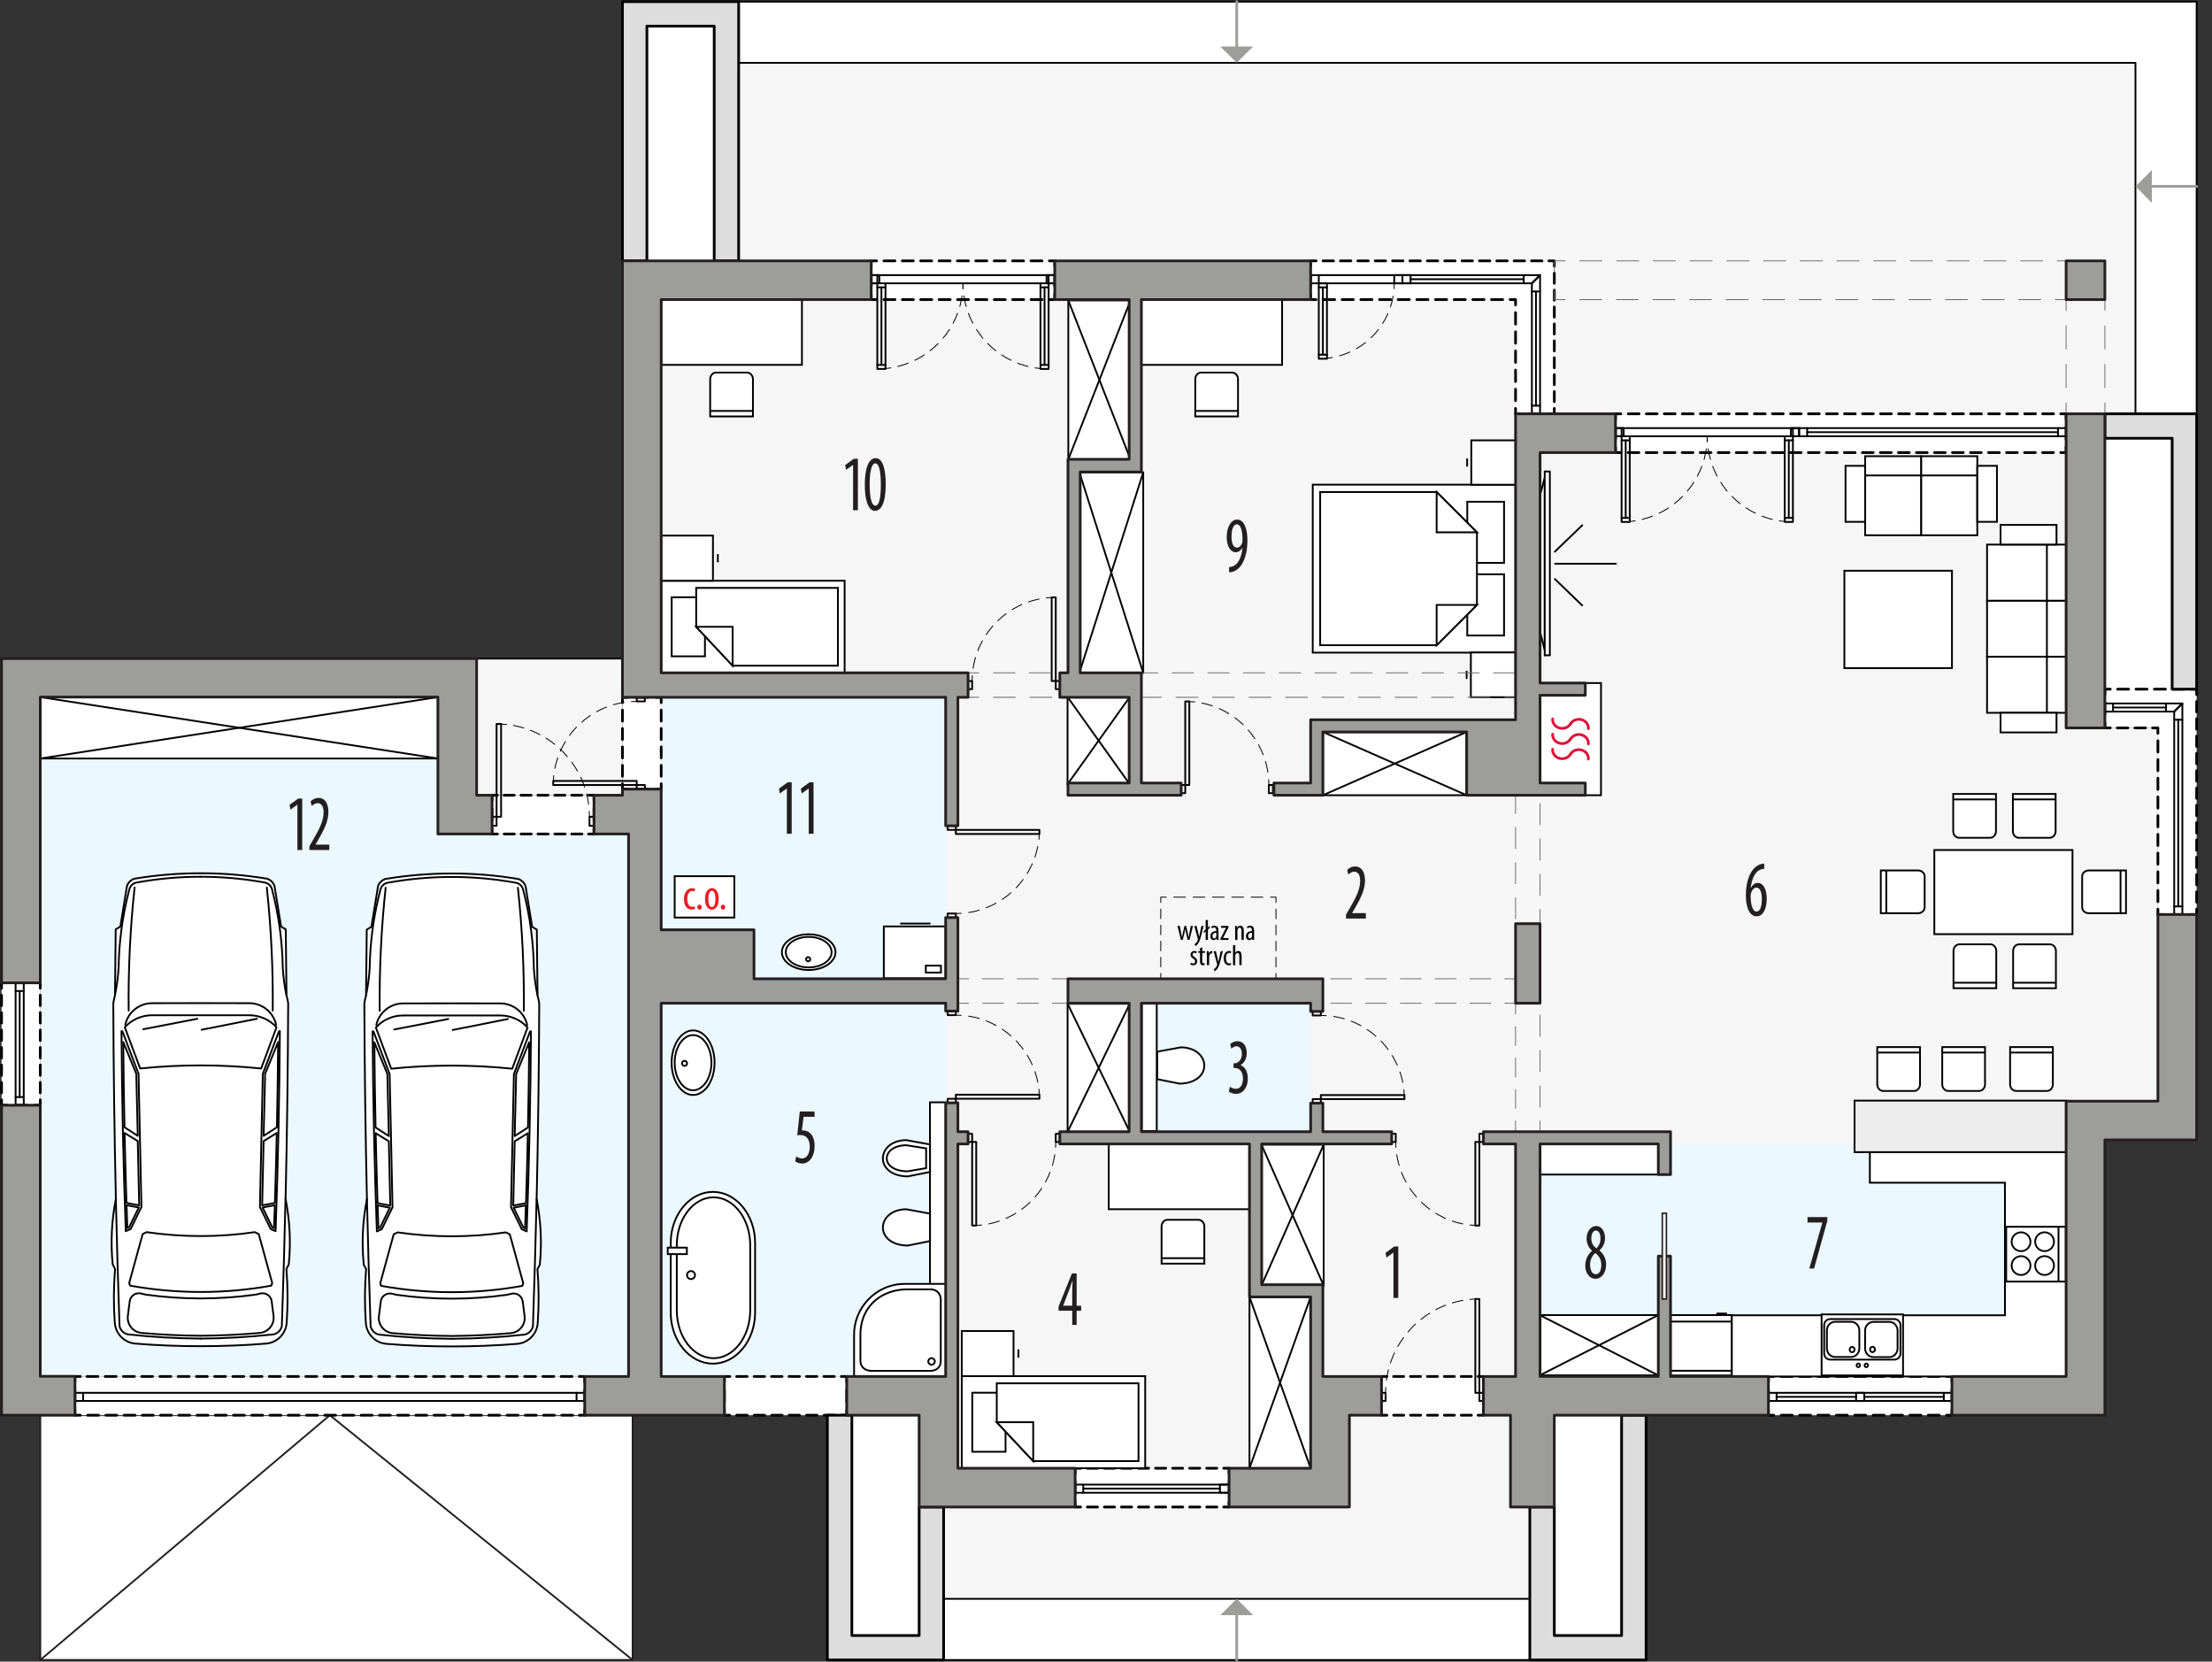 <?xml version="1.0" encoding="UTF-8"?><svg id="a" xmlns="http://www.w3.org/2000/svg" viewBox="0 0 615 461.87"><rect x="0" y="0" width="615" height="461.87" fill="#333333" stroke="none"/><rect x="132.52" y="183.06" width="40.53" height="37.98" style="fill:#f6f6f6; stroke-width:0px;"/><line x1="132.52" y1="183.06" x2="173.06" y2="183.06" style="fill:none; stroke:#000; stroke-miterlimit:22.93; stroke-width:.5px;"/><rect x="11.2" y="393.39" width="164.69" height="68.03" style="fill:#fff; stroke:#231f20; stroke-linecap:round; stroke-linejoin:round; stroke-width:.5px;"/><polyline points="175.89 461.43 91.7 393.39 11.2 461.43" style="fill:none; stroke:#231f20; stroke-linecap:round; stroke-linejoin:round; stroke-width:.5px;"/><polygon points="599.96 202.34 574.44 202.34 574.44 115.03 593.72 115.03 593.72 17.47 205.37 17.47 205.37 83.28 183.83 83.28 183.83 382.62 262.35 382.62 262.35 444.42 425.34 444.42 425.34 382.62 574.44 382.62 574.44 306.09 599.96 306.09 599.96 202.34" style="fill:#f6f6f6; stroke-width:0px;"/><polygon points="262.92 382.62 11.2 382.62 11.2 193.83 121.75 193.77 121.75 231.82 183.83 231.82 183.83 193.83 262.92 193.83 262.92 382.62" style="fill:#ebf8ff; stroke-width:0px;"/><rect x="317.34" y="278.87" width="47.06" height="35.72" style="fill:#ebf8ff; stroke-width:0px;"/><rect x="428.18" y="317.99" width="146.27" height="64.63" style="fill:#ebf8ff; stroke-width:0px;"/><rect x="179.86" y="7.27" width="18.66" height="65.25" style="fill:#fff; stroke:#f6f6f6; stroke-linecap:round; stroke-linejoin:round; stroke-width:.5px;"/><rect x="236.84" y="393.39" width="18.71" height="61.23" style="fill:#fff; stroke:#f6f6f6; stroke-linecap:round; stroke-linejoin:round; stroke-width:.5px;"/><rect x="432.14" y="393.39" width="18.71" height="61.23" style="fill:#fff; stroke:#f6f6f6; stroke-linecap:round; stroke-linejoin:round; stroke-width:.5px;"/><rect x="585.22" y="121.83" width="18.71" height="69.73" style="fill:#fff; stroke:#f6f6f6; stroke-linecap:round; stroke-linejoin:round; stroke-width:.5px;"/><polygon points="205.37 .46 205.37 17.47 593.72 17.47 593.72 115.03 610.73 115.03 610.73 .46 205.37 .46" style="fill:#fff; stroke:#000; stroke-linecap:round; stroke-linejoin:round; stroke-width:.5px;"/><rect x="262.35" y="444.42" width="162.99" height="17.01" style="fill:#fff; stroke:#000; stroke-linecap:round; stroke-linejoin:round; stroke-width:.5px;"/><rect x="173.06" y="193.83" width="10.77" height="25.51" style="fill:#fff; stroke-width:0px;"/><polyline points="173.06 217.85 173.06 219.35 174.56 219.35" style="fill:none; stroke:#000; stroke-linecap:round; stroke-linejoin:round; stroke-width:.75px;"/><line x1="176.78" y1="219.35" x2="181.22" y2="219.35" style="fill:none; stroke:#000; stroke-dasharray:0 0 3.33 2.22; stroke-linecap:round; stroke-linejoin:round; stroke-width:.75px;"/><polyline points="182.33 219.35 183.83 219.35 183.83 217.85" style="fill:none; stroke:#000; stroke-linecap:round; stroke-linejoin:round; stroke-width:.75px;"/><line x1="183.83" y1="215.8" x2="183.83" y2="196.35" style="fill:none; stroke:#000; stroke-dasharray:0 0 3.07 2.05; stroke-linecap:round; stroke-linejoin:round; stroke-width:.75px;"/><polyline points="183.83 195.33 183.83 193.83 182.33 193.83" style="fill:none; stroke:#000; stroke-linecap:round; stroke-linejoin:round; stroke-width:.75px;"/><line x1="180.11" y1="193.83" x2="175.67" y2="193.83" style="fill:none; stroke:#000; stroke-dasharray:0 0 3.33 2.22; stroke-linecap:round; stroke-linejoin:round; stroke-width:.75px;"/><polyline points="174.56 193.83 173.06 193.83 173.06 195.33" style="fill:none; stroke:#000; stroke-linecap:round; stroke-linejoin:round; stroke-width:.75px;"/><line x1="173.06" y1="197.38" x2="173.06" y2="216.82" style="fill:none; stroke:#000; stroke-dasharray:0 0 3.07 2.05; stroke-linecap:round; stroke-linejoin:round; stroke-width:.75px;"/><rect x=".43" y="273.2" width="10.77" height="34.02" style="fill:#fff; stroke-width:0px;"/><polyline points=".43 305.72 .43 307.22 1.93 307.22" style="fill:none; stroke:#000; stroke-linecap:round; stroke-linejoin:round; stroke-width:.75px;"/><line x1="4.15" y1="307.22" x2="8.59" y2="307.22" style="fill:none; stroke:#000; stroke-dasharray:0 0 3.33 2.22; stroke-linecap:round; stroke-linejoin:round; stroke-width:.75px;"/><polyline points="9.7 307.22 11.2 307.22 11.2 305.72" style="fill:none; stroke:#000; stroke-linecap:round; stroke-linejoin:round; stroke-width:.75px;"/><line x1="11.2" y1="303.78" x2="11.2" y2="275.67" style="fill:none; stroke:#000; stroke-dasharray:0 0 2.91 1.94; stroke-linecap:round; stroke-linejoin:round; stroke-width:.75px;"/><polyline points="11.2 274.7 11.2 273.2 9.7 273.2" style="fill:none; stroke:#000; stroke-linecap:round; stroke-linejoin:round; stroke-width:.75px;"/><line x1="7.48" y1="273.2" x2="3.04" y2="273.2" style="fill:none; stroke:#000; stroke-dasharray:0 0 3.33 2.22; stroke-linecap:round; stroke-linejoin:round; stroke-width:.75px;"/><polyline points="1.93 273.2 .43 273.2 .43 274.7" style="fill:none; stroke:#000; stroke-linecap:round; stroke-linejoin:round; stroke-width:.75px;"/><line x1=".43" y1="276.64" x2=".43" y2="304.75" style="fill:none; stroke:#000; stroke-dasharray:0 0 2.91 1.94; stroke-linecap:round; stroke-linejoin:round; stroke-width:.75px;"/><rect x="136.8" y="221.05" width="28.35" height="10.77" style="fill:#fff; stroke-width:0px;"/><polyline points="163.65 231.82 165.15 231.82 165.15 230.32" style="fill:none; stroke:#000; stroke-linecap:round; stroke-linejoin:round; stroke-width:.75px;"/><line x1="165.15" y1="228.1" x2="165.15" y2="223.66" style="fill:none; stroke:#000; stroke-dasharray:0 0 3.33 2.22; stroke-linecap:round; stroke-linejoin:round; stroke-width:.75px;"/><polyline points="165.15 222.55 165.15 221.05 163.65 221.05" style="fill:none; stroke:#000; stroke-linecap:round; stroke-linejoin:round; stroke-width:.75px;"/><line x1="161.77" y1="221.05" x2="139.24" y2="221.05" style="fill:none; stroke:#000; stroke-dasharray:0 0 2.82 1.88; stroke-linecap:round; stroke-linejoin:round; stroke-width:.75px;"/><polyline points="138.3 221.05 136.8 221.05 136.8 222.55" style="fill:none; stroke:#000; stroke-linecap:round; stroke-linejoin:round; stroke-width:.75px;"/><line x1="136.8" y1="224.77" x2="136.8" y2="229.21" style="fill:none; stroke:#000; stroke-dasharray:0 0 3.33 2.22; stroke-linecap:round; stroke-linejoin:round; stroke-width:.75px;"/><polyline points="136.8 230.32 136.8 231.82 138.3 231.82" style="fill:none; stroke:#000; stroke-linecap:round; stroke-linejoin:round; stroke-width:.75px;"/><line x1="140.18" y1="231.82" x2="162.71" y2="231.82" style="fill:none; stroke:#000; stroke-dasharray:0 0 2.82 1.88; stroke-linecap:round; stroke-linejoin:round; stroke-width:.75px;"/><rect x="20.84" y="382.62" width="141.73" height="10.77" style="fill:#fff; stroke-width:0px;"/><polyline points="161.07 393.39 162.57 393.39 162.57 391.89" style="fill:none; stroke:#000; stroke-linecap:round; stroke-linejoin:round; stroke-width:.75px;"/><line x1="162.57" y1="389.67" x2="162.57" y2="385.23" style="fill:none; stroke:#000; stroke-dasharray:0 0 3.33 2.22; stroke-linecap:round; stroke-linejoin:round; stroke-width:.75px;"/><polyline points="162.57 384.12 162.57 382.62 161.07 382.62" style="fill:none; stroke:#000; stroke-linecap:round; stroke-linejoin:round; stroke-width:.75px;"/><line x1="159.04" y1="382.62" x2="23.35" y2="382.62" style="fill:none; stroke:#000; stroke-dasharray:0 0 3.04 2.03; stroke-linecap:round; stroke-linejoin:round; stroke-width:.75px;"/><polyline points="22.34 382.62 20.84 382.62 20.84 384.12" style="fill:none; stroke:#000; stroke-linecap:round; stroke-linejoin:round; stroke-width:.75px;"/><line x1="20.84" y1="386.34" x2="20.84" y2="390.78" style="fill:none; stroke:#000; stroke-dasharray:0 0 3.33 2.22; stroke-linecap:round; stroke-linejoin:round; stroke-width:.75px;"/><polyline points="20.84 391.89 20.84 393.39 22.34 393.39" style="fill:none; stroke:#000; stroke-linecap:round; stroke-linejoin:round; stroke-width:.75px;"/><line x1="24.36" y1="393.39" x2="160.06" y2="393.39" style="fill:none; stroke:#000; stroke-dasharray:0 0 3.04 2.03; stroke-linecap:round; stroke-linejoin:round; stroke-width:.75px;"/><rect x="242.22" y="72.51" width="51.02" height="10.77" style="fill:#fff; stroke-width:0px;"/><polyline points="242.22 81.78 242.22 83.28 243.72 83.28" style="fill:none; stroke:#000; stroke-linecap:round; stroke-linejoin:round; stroke-width:.75px;"/><line x1="245.77" y1="83.28" x2="290.73" y2="83.28" style="fill:none; stroke:#000; stroke-dasharray:0 0 3.07 2.04; stroke-linecap:round; stroke-linejoin:round; stroke-width:.75px;"/><polyline points="291.75 83.28 293.25 83.28 293.25 81.78" style="fill:none; stroke:#000; stroke-linecap:round; stroke-linejoin:round; stroke-width:.75px;"/><line x1="293.25" y1="79.56" x2="293.25" y2="75.12" style="fill:none; stroke:#000; stroke-dasharray:0 0 3.33 2.22; stroke-linecap:round; stroke-linejoin:round; stroke-width:.75px;"/><polyline points="293.25 74.01 293.25 72.51 291.75 72.51" style="fill:none; stroke:#000; stroke-linecap:round; stroke-linejoin:round; stroke-width:.75px;"/><line x1="289.7" y1="72.51" x2="244.75" y2="72.51" style="fill:none; stroke:#000; stroke-dasharray:0 0 3.07 2.04; stroke-linecap:round; stroke-linejoin:round; stroke-width:.75px;"/><polyline points="243.72 72.51 242.22 72.51 242.22 74.01" style="fill:none; stroke:#000; stroke-linecap:round; stroke-linejoin:round; stroke-width:.75px;"/><line x1="242.22" y1="76.23" x2="242.22" y2="80.67" style="fill:none; stroke:#000; stroke-dasharray:0 0 3.33 2.22; stroke-linecap:round; stroke-linejoin:round; stroke-width:.75px;"/><polygon points="364.4 72.51 364.4 83.28 421.37 83.28 421.37 115.03 432.14 115.03 432.14 72.51 364.4 72.51" style="fill:#fff; stroke-width:0px;"/><polyline points="365.9 72.51 364.4 72.51 364.4 74.01" style="fill:none; stroke:#000; stroke-linecap:round; stroke-linejoin:round; stroke-width:.75px;"/><line x1="364.4" y1="76.23" x2="364.4" y2="80.67" style="fill:none; stroke:#000; stroke-dasharray:0 0 3.33 2.22; stroke-linecap:round; stroke-linejoin:round; stroke-width:.75px;"/><polyline points="364.4 81.78 364.4 83.28 365.9 83.28" style="fill:none; stroke:#000; stroke-linecap:round; stroke-linejoin:round; stroke-width:.75px;"/><line x1="367.97" y1="83.28" x2="418.83" y2="83.28" style="fill:none; stroke:#000; stroke-dasharray:0 0 3.11 2.08; stroke-linecap:round; stroke-linejoin:round; stroke-width:.75px;"/><polyline points="419.87 83.28 421.37 83.28 421.37 84.78" style="fill:none; stroke:#000; stroke-linecap:round; stroke-linejoin:round; stroke-width:.75px;"/><line x1="421.37" y1="86.91" x2="421.37" y2="112.47" style="fill:none; stroke:#000; stroke-dasharray:0 0 3.19 2.13; stroke-linecap:round; stroke-linejoin:round; stroke-width:.75px;"/><polyline points="421.37 113.53 421.37 115.03 422.87 115.03" style="fill:none; stroke:#000; stroke-linecap:round; stroke-linejoin:round; stroke-width:.75px;"/><line x1="425.09" y1="115.03" x2="429.53" y2="115.03" style="fill:none; stroke:#000; stroke-dasharray:0 0 3.33 2.22; stroke-linecap:round; stroke-linejoin:round; stroke-width:.75px;"/><polyline points="430.64 115.03 432.14 115.03 432.14 113.53" style="fill:none; stroke:#000; stroke-linecap:round; stroke-linejoin:round; stroke-width:.75px;"/><line x1="432.14" y1="111.65" x2="432.14" y2="74.95" style="fill:none; stroke:#000; stroke-dasharray:0 0 2.82 1.88; stroke-linecap:round; stroke-linejoin:round; stroke-width:.75px;"/><polyline points="432.14 74.01 432.14 72.51 430.64 72.51" style="fill:none; stroke:#000; stroke-linecap:round; stroke-linejoin:round; stroke-width:.75px;"/><line x1="428.71" y1="72.51" x2="366.86" y2="72.51" style="fill:none; stroke:#000; stroke-dasharray:0 0 2.9 1.93; stroke-linecap:round; stroke-linejoin:round; stroke-width:.75px;"/><rect x="449.15" y="115.03" width="125.29" height="10.77" style="fill:#fff; stroke-width:0px;"/><polyline points="449.15 124.3 449.15 125.8 450.65 125.8" style="fill:none; stroke:#000; stroke-linecap:round; stroke-linejoin:round; stroke-width:.75px;"/><line x1="452.66" y1="125.8" x2="571.94" y2="125.8" style="fill:none; stroke:#000; stroke-dasharray:0 0 3.01 2; stroke-linecap:round; stroke-linejoin:round; stroke-width:.75px;"/><polyline points="572.94 125.8 574.44 125.8 574.44 124.3" style="fill:none; stroke:#000; stroke-linecap:round; stroke-linejoin:round; stroke-width:.75px;"/><line x1="574.44" y1="122.08" x2="574.44" y2="117.64" style="fill:none; stroke:#000; stroke-dasharray:0 0 3.33 2.22; stroke-linecap:round; stroke-linejoin:round; stroke-width:.75px;"/><polyline points="574.44 116.53 574.44 115.03 572.94 115.03" style="fill:none; stroke:#000; stroke-linecap:round; stroke-linejoin:round; stroke-width:.75px;"/><line x1="570.94" y1="115.03" x2="451.65" y2="115.03" style="fill:none; stroke:#000; stroke-dasharray:0 0 3.01 2; stroke-linecap:round; stroke-linejoin:round; stroke-width:.75px;"/><polyline points="450.65 115.03 449.15 115.03 449.15 116.53" style="fill:none; stroke:#000; stroke-linecap:round; stroke-linejoin:round; stroke-width:.75px;"/><line x1="449.15" y1="118.75" x2="449.15" y2="123.19" style="fill:none; stroke:#000; stroke-dasharray:0 0 3.33 2.22; stroke-linecap:round; stroke-linejoin:round; stroke-width:.75px;"/><polygon points="585.22 191.57 585.22 202.34 599.96 202.34 599.96 254.21 610.73 254.21 610.73 191.57 585.22 191.57" style="fill:#fff; stroke-width:0px;"/><polyline points="586.72 191.57 585.22 191.57 585.22 193.07" style="fill:none; stroke:#000; stroke-linecap:round; stroke-linejoin:round; stroke-width:.75px;"/><line x1="585.22" y1="195.29" x2="585.22" y2="199.73" style="fill:none; stroke:#000; stroke-dasharray:0 0 3.33 2.22; stroke-linecap:round; stroke-linejoin:round; stroke-width:.75px;"/><polyline points="585.22 200.84 585.22 202.34 586.72 202.34" style="fill:none; stroke:#000; stroke-linecap:round; stroke-linejoin:round; stroke-width:.75px;"/><line x1="588.67" y1="202.34" x2="597.48" y2="202.34" style="fill:none; stroke:#000; stroke-dasharray:0 0 2.94 1.96; stroke-linecap:round; stroke-linejoin:round; stroke-width:.75px;"/><polyline points="598.46 202.34 599.96 202.34 599.96 203.84" style="fill:none; stroke:#000; stroke-linecap:round; stroke-linejoin:round; stroke-width:.75px;"/><line x1="599.96" y1="205.92" x2="599.96" y2="251.67" style="fill:none; stroke:#000; stroke-dasharray:0 0 3.12 2.08; stroke-linecap:round; stroke-linejoin:round; stroke-width:.75px;"/><polyline points="599.96 252.71 599.96 254.21 601.46 254.21" style="fill:none; stroke:#000; stroke-linecap:round; stroke-linejoin:round; stroke-width:.75px;"/><line x1="603.68" y1="254.21" x2="608.12" y2="254.21" style="fill:none; stroke:#000; stroke-dasharray:0 0 3.33 2.22; stroke-linecap:round; stroke-linejoin:round; stroke-width:.75px;"/><polyline points="609.23 254.21 610.73 254.21 610.73 252.71" style="fill:none; stroke:#000; stroke-linecap:round; stroke-linejoin:round; stroke-width:.75px;"/><line x1="610.73" y1="250.79" x2="610.73" y2="194.03" style="fill:none; stroke:#000; stroke-dasharray:0 0 2.89 1.92; stroke-linecap:round; stroke-linejoin:round; stroke-width:.75px;"/><polyline points="610.73 193.07 610.73 191.57 609.23 191.57" style="fill:none; stroke:#000; stroke-linecap:round; stroke-linejoin:round; stroke-width:.75px;"/><line x1="607.18" y1="191.57" x2="587.74" y2="191.57" style="fill:none; stroke:#000; stroke-dasharray:0 0 3.07 2.05; stroke-linecap:round; stroke-linejoin:round; stroke-width:.75px;"/><rect x="491.67" y="382.62" width="51.02" height="10.77" style="fill:#fff; stroke-width:0px;"/><polyline points="491.67 391.89 491.67 393.39 493.17 393.39" style="fill:none; stroke:#000; stroke-linecap:round; stroke-linejoin:round; stroke-width:.75px;"/><line x1="495.22" y1="393.39" x2="540.17" y2="393.39" style="fill:none; stroke:#000; stroke-dasharray:0 0 3.07 2.04; stroke-linecap:round; stroke-linejoin:round; stroke-width:.75px;"/><polyline points="541.2 393.39 542.7 393.39 542.7 391.89" style="fill:none; stroke:#000; stroke-linecap:round; stroke-linejoin:round; stroke-width:.75px;"/><line x1="542.7" y1="389.67" x2="542.7" y2="385.23" style="fill:none; stroke:#000; stroke-dasharray:0 0 3.33 2.22; stroke-linecap:round; stroke-linejoin:round; stroke-width:.75px;"/><polyline points="542.7 384.12 542.7 382.62 541.2 382.62" style="fill:none; stroke:#000; stroke-linecap:round; stroke-linejoin:round; stroke-width:.75px;"/><line x1="539.15" y1="382.62" x2="494.19" y2="382.62" style="fill:none; stroke:#000; stroke-dasharray:0 0 3.07 2.04; stroke-linecap:round; stroke-linejoin:round; stroke-width:.75px;"/><polyline points="493.17 382.62 491.67 382.62 491.67 384.12" style="fill:none; stroke:#000; stroke-linecap:round; stroke-linejoin:round; stroke-width:.75px;"/><line x1="491.67" y1="386.34" x2="491.67" y2="390.78" style="fill:none; stroke:#000; stroke-dasharray:0 0 3.33 2.22; stroke-linecap:round; stroke-linejoin:round; stroke-width:.75px;"/><rect x="384.1" y="382.62" width="28.35" height="10.77" style="fill:#fff; stroke-width:0px;"/><polyline points="384.1 391.89 384.1 393.39 385.6 393.39" style="fill:none; stroke:#000; stroke-linecap:round; stroke-linejoin:round; stroke-width:.75px;"/><line x1="387.47" y1="393.39" x2="410.01" y2="393.39" style="fill:none; stroke:#000; stroke-dasharray:0 0 2.82 1.88; stroke-linecap:round; stroke-linejoin:round; stroke-width:.75px;"/><polyline points="410.94 393.39 412.44 393.39 412.44 391.89" style="fill:none; stroke:#000; stroke-linecap:round; stroke-linejoin:round; stroke-width:.75px;"/><line x1="412.44" y1="389.67" x2="412.44" y2="385.23" style="fill:none; stroke:#000; stroke-dasharray:0 0 3.33 2.22; stroke-linecap:round; stroke-linejoin:round; stroke-width:.75px;"/><polyline points="412.44 384.12 412.44 382.62 410.94 382.62" style="fill:none; stroke:#000; stroke-linecap:round; stroke-linejoin:round; stroke-width:.75px;"/><line x1="409.07" y1="382.62" x2="386.54" y2="382.62" style="fill:none; stroke:#000; stroke-dasharray:0 0 2.82 1.88; stroke-linecap:round; stroke-linejoin:round; stroke-width:.75px;"/><polyline points="385.6 382.62 384.1 382.62 384.1 384.12" style="fill:none; stroke:#000; stroke-linecap:round; stroke-linejoin:round; stroke-width:.75px;"/><line x1="384.1" y1="386.34" x2="384.1" y2="390.78" style="fill:none; stroke:#000; stroke-dasharray:0 0 3.33 2.22; stroke-linecap:round; stroke-linejoin:round; stroke-width:.75px;"/><rect x="298.92" y="408.13" width="42.8" height="10.77" style="fill:#fff; stroke-width:0px;"/><polyline points="298.92 417.41 298.92 418.91 300.42 418.91" style="fill:none; stroke:#000; stroke-linecap:round; stroke-linejoin:round; stroke-width:.75px;"/><line x1="302.31" y1="418.91" x2="339.27" y2="418.91" style="fill:none; stroke:#000; stroke-dasharray:0 0 2.84 1.9; stroke-linecap:round; stroke-linejoin:round; stroke-width:.75px;"/><polyline points="340.22 418.91 341.72 418.91 341.72 417.41" style="fill:none; stroke:#000; stroke-linecap:round; stroke-linejoin:round; stroke-width:.75px;"/><line x1="341.72" y1="415.19" x2="341.72" y2="410.74" style="fill:none; stroke:#000; stroke-dasharray:0 0 3.33 2.22; stroke-linecap:round; stroke-linejoin:round; stroke-width:.75px;"/><polyline points="341.72 409.63 341.72 408.13 340.22 408.13" style="fill:none; stroke:#000; stroke-linecap:round; stroke-linejoin:round; stroke-width:.75px;"/><line x1="338.32" y1="408.13" x2="301.36" y2="408.13" style="fill:none; stroke:#000; stroke-dasharray:0 0 2.84 1.9; stroke-linecap:round; stroke-linejoin:round; stroke-width:.75px;"/><polyline points="300.42 408.13 298.92 408.13 298.92 409.63" style="fill:none; stroke:#000; stroke-linecap:round; stroke-linejoin:round; stroke-width:.75px;"/><line x1="298.92" y1="411.85" x2="298.92" y2="416.3" style="fill:none; stroke:#000; stroke-dasharray:0 0 3.33 2.22; stroke-linecap:round; stroke-linejoin:round; stroke-width:.75px;"/><rect x="201.4" y="382.62" width="34.02" height="10.77" style="fill:#fff; stroke-width:0px;"/><polyline points="201.4 391.89 201.4 393.39 202.9 393.39" style="fill:none; stroke:#000; stroke-linecap:round; stroke-linejoin:round; stroke-width:.75px;"/><line x1="204.84" y1="393.39" x2="232.95" y2="393.39" style="fill:none; stroke:#000; stroke-dasharray:0 0 2.91 1.94; stroke-linecap:round; stroke-linejoin:round; stroke-width:.75px;"/><polyline points="233.92 393.39 235.42 393.39 235.42 391.89" style="fill:none; stroke:#000; stroke-linecap:round; stroke-linejoin:round; stroke-width:.75px;"/><line x1="235.42" y1="389.67" x2="235.42" y2="385.23" style="fill:none; stroke:#000; stroke-dasharray:0 0 3.33 2.22; stroke-linecap:round; stroke-linejoin:round; stroke-width:.75px;"/><polyline points="235.42 384.12 235.42 382.62 233.92 382.62" style="fill:none; stroke:#000; stroke-linecap:round; stroke-linejoin:round; stroke-width:.75px;"/><line x1="231.98" y1="382.62" x2="203.87" y2="382.62" style="fill:none; stroke:#000; stroke-dasharray:0 0 2.91 1.94; stroke-linecap:round; stroke-linejoin:round; stroke-width:.75px;"/><polyline points="202.9 382.62 201.4 382.62 201.4 384.12" style="fill:none; stroke:#000; stroke-linecap:round; stroke-linejoin:round; stroke-width:.75px;"/><line x1="201.4" y1="386.34" x2="201.4" y2="390.78" style="fill:none; stroke:#000; stroke-dasharray:0 0 3.33 2.22; stroke-linecap:round; stroke-linejoin:round; stroke-width:.75px;"/><rect x="411.31" y="387.16" width="1.13" height="2.27" style="fill:none; stroke:#000; stroke-linecap:round; stroke-linejoin:round; stroke-width:.5px;"/><rect x="384.1" y="387.16" width="1.13" height="2.27" style="fill:none; stroke:#000; stroke-linecap:round; stroke-linejoin:round; stroke-width:.5px;"/><rect x="410.18" y="361.08" width="1.13" height="26.08" style="fill:none; stroke:#000; stroke-linecap:round; stroke-linejoin:round; stroke-width:.5px;"/><path d="M385.23,387.16c0-.5.01-1,.04-1.5" style="fill:none; stroke:#000; stroke-linecap:round; stroke-linejoin:round; stroke-width:.25px;"/><path d="M385.46,383.68c1.55-11.53,10.63-20.74,22.23-22.37" style="fill:none; stroke:#000; stroke-dasharray:0 0 2.99 1.99; stroke-linecap:round; stroke-linejoin:round; stroke-width:.25px;"/><path d="M408.68,361.19c.49-.05.99-.09,1.5-.11" style="fill:none; stroke:#000; stroke-linecap:round; stroke-linejoin:round; stroke-width:.25px;"/><rect x="491.67" y="387.16" width="2.27" height="2.27" style="fill:none; stroke:#000; stroke-linecap:round; stroke-linejoin:round; stroke-width:.5px;"/><rect x="540.43" y="387.16" width="2.27" height="2.27" style="fill:none; stroke:#000; stroke-linecap:round; stroke-linejoin:round; stroke-width:.5px;"/><line x1="493.94" y1="387.16" x2="540.43" y2="387.16" style="fill:none; stroke:#000; stroke-linecap:round; stroke-linejoin:round; stroke-width:.5px;"/><line x1="540.43" y1="388.29" x2="518.32" y2="388.29" style="fill:none; stroke:#000; stroke-linecap:round; stroke-linejoin:round; stroke-width:.5px;"/><line x1="516.05" y1="388.29" x2="493.94" y2="388.29" style="fill:none; stroke:#000; stroke-linecap:round; stroke-linejoin:round; stroke-width:.5px;"/><line x1="493.94" y1="389.43" x2="540.43" y2="389.43" style="fill:none; stroke:#000; stroke-linecap:round; stroke-linejoin:round; stroke-width:.5px;"/><rect x="516.05" y="387.16" width="2.27" height="2.27" style="fill:none; stroke:#000; stroke-linecap:round; stroke-linejoin:round; stroke-width:.5px;"/><rect x="263.48" y="229.55" width="2.27" height="1.13" style="fill:none; stroke:#000; stroke-linecap:round; stroke-linejoin:round; stroke-width:.5px;"/><rect x="263.48" y="253.93" width="2.27" height="1.13" style="fill:none; stroke:#000; stroke-linecap:round; stroke-linejoin:round; stroke-width:.5px;"/><rect x="265.75" y="230.69" width="23.24" height="1.13" style="fill:none; stroke:#000; stroke-linecap:round; stroke-linejoin:round; stroke-width:.5px;"/><path d="M288.97,231.82c-.02.5-.06,1-.12,1.5" style="fill:none; stroke:#000; stroke-linecap:round; stroke-linejoin:round; stroke-width:.25px;"/><path d="M288.53,235.31c-1.99,9.86-10.19,17.4-20.27,18.48" style="fill:none; stroke:#000; stroke-dasharray:0 0 3.03 2.02; stroke-linecap:round; stroke-linejoin:round; stroke-width:.25px;"/><path d="M267.25,253.88c-.5.03-1,.05-1.5.05" style="fill:none; stroke:#000; stroke-linecap:round; stroke-linejoin:round; stroke-width:.25px;"/><rect x="293.53" y="189.3" width="1.13" height="2.27" style="fill:none; stroke:#000; stroke-linecap:round; stroke-linejoin:round; stroke-width:.5px;"/><rect x="269.15" y="189.3" width="1.13" height="2.27" style="fill:none; stroke:#000; stroke-linecap:round; stroke-linejoin:round; stroke-width:.5px;"/><rect x="292.4" y="166.06" width="1.13" height="23.24" style="fill:none; stroke:#000; stroke-linecap:round; stroke-linejoin:round; stroke-width:.5px;"/><path d="M292.4,166.08c-.5.02-1,.06-1.5.12" style="fill:none; stroke:#000; stroke-linecap:round; stroke-linejoin:round; stroke-width:.25px;"/><path d="M288.9,166.52c-9.86,1.99-17.4,10.19-18.48,20.27" style="fill:none; stroke:#000; stroke-dasharray:0 0 3.03 2.02; stroke-linecap:round; stroke-linejoin:round; stroke-width:.25px;"/><path d="M270.33,187.8c-.03.5-.05,1-.05,1.5" style="fill:none; stroke:#000; stroke-linecap:round; stroke-linejoin:round; stroke-width:.25px;"/><rect x="364.96" y="305.52" width="2.27" height="1.13" style="fill:none; stroke:#000; stroke-linecap:round; stroke-linejoin:round; stroke-width:.5px;"/><rect x="364.96" y="281.14" width="2.27" height="1.13" style="fill:none; stroke:#000; stroke-linecap:round; stroke-linejoin:round; stroke-width:.5px;"/><rect x="367.23" y="304.39" width="23.24" height="1.13" style="fill:none; stroke:#000; stroke-linecap:round; stroke-linejoin:round; stroke-width:.5px;"/><path d="M390.45,304.39c-.02-.5-.06-1-.12-1.5" style="fill:none; stroke:#000; stroke-linecap:round; stroke-linejoin:round; stroke-width:.25px;"/><path d="M390.01,300.89c-1.99-9.86-10.19-17.4-20.27-18.48" style="fill:none; stroke:#000; stroke-dasharray:0 0 3.03 2.02; stroke-linecap:round; stroke-linejoin:round; stroke-width:.25px;"/><path d="M368.73,282.32c-.5-.03-1-.05-1.5-.05" style="fill:none; stroke:#000; stroke-linecap:round; stroke-linejoin:round; stroke-width:.25px;"/><rect x="328.4" y="218.21" width="1.13" height="2.27" style="fill:none; stroke:#000; stroke-linecap:round; stroke-linejoin:round; stroke-width:.5px;"/><rect x="352.77" y="218.21" width="1.13" height="2.27" style="fill:none; stroke:#000; stroke-linecap:round; stroke-linejoin:round; stroke-width:.5px;"/><rect x="329.53" y="194.97" width="1.13" height="23.24" style="fill:none; stroke:#000; stroke-linecap:round; stroke-linejoin:round; stroke-width:.5px;"/><path d="M330.66,195c.5.02,1,.06,1.5.12" style="fill:none; stroke:#000; stroke-linecap:round; stroke-linejoin:round; stroke-width:.25px;"/><path d="M334.16,195.43c9.86,1.99,17.4,10.19,18.48,20.27" style="fill:none; stroke:#000; stroke-dasharray:0 0 3.03 2.02; stroke-linecap:round; stroke-linejoin:round; stroke-width:.25px;"/><path d="M352.73,216.71c.03.5.05,1,.05,1.5" style="fill:none; stroke:#000; stroke-linecap:round; stroke-linejoin:round; stroke-width:.25px;"/><rect x="290.98" y="76.48" width="2.27" height="2.27" style="fill:none; stroke:#000; stroke-linecap:round; stroke-linejoin:round; stroke-width:.5px;"/><rect x="242.22" y="76.48" width="2.27" height="2.27" style="fill:none; stroke:#000; stroke-linecap:round; stroke-linejoin:round; stroke-width:.5px;"/><rect x="291.55" y="76.48" width="1.7" height="2.27" style="fill:none; stroke:#000; stroke-linecap:round; stroke-linejoin:round; stroke-width:.5px;"/><rect x="289.28" y="78.75" width="2.27" height="1.13" style="fill:none; stroke:#000; stroke-linecap:round; stroke-linejoin:round; stroke-width:.5px;"/><rect x="289.28" y="101.43" width="2.27" height="1.13" style="fill:none; stroke:#000; stroke-linecap:round; stroke-linejoin:round; stroke-width:.5px;"/><line x1="291.55" y1="79.88" x2="291.55" y2="101.43" style="fill:none; stroke:#000; stroke-linecap:round; stroke-linejoin:round; stroke-width:.5px;"/><line x1="290.41" y1="101.43" x2="290.41" y2="79.88" style="fill:none; stroke:#000; stroke-linecap:round; stroke-linejoin:round; stroke-width:.5px;"/><line x1="289.28" y1="79.88" x2="289.28" y2="101.43" style="fill:none; stroke:#000; stroke-linecap:round; stroke-linejoin:round; stroke-width:.5px;"/><rect x="242.22" y="76.48" width="1.7" height="2.27" style="fill:none; stroke:#000; stroke-linecap:round; stroke-linejoin:round; stroke-width:.5px;"/><rect x="243.92" y="78.75" width="2.27" height="1.13" style="fill:none; stroke:#000; stroke-linecap:round; stroke-linejoin:round; stroke-width:.5px;"/><rect x="243.92" y="101.43" width="2.27" height="1.13" style="fill:none; stroke:#000; stroke-linecap:round; stroke-linejoin:round; stroke-width:.5px;"/><line x1="243.92" y1="79.88" x2="243.92" y2="101.43" style="fill:none; stroke:#000; stroke-linecap:round; stroke-linejoin:round; stroke-width:.5px;"/><line x1="245.06" y1="101.43" x2="245.06" y2="79.88" style="fill:none; stroke:#000; stroke-linecap:round; stroke-linejoin:round; stroke-width:.5px;"/><line x1="246.19" y1="79.88" x2="246.19" y2="101.43" style="fill:none; stroke:#000; stroke-linecap:round; stroke-linejoin:round; stroke-width:.5px;"/><line x1="246.19" y1="78.75" x2="289.28" y2="78.75" style="fill:none; stroke:#000; stroke-linecap:round; stroke-linejoin:round; stroke-width:.5px;"/><line x1="291.55" y1="76.48" x2="243.92" y2="76.48" style="fill:none; stroke:#000; stroke-linecap:round; stroke-linejoin:round; stroke-width:.5px;"/><path d="M246.19,102.45c.5-.05,1-.11,1.49-.19" style="fill:none; stroke:#000; stroke-linecap:round; stroke-linejoin:round; stroke-width:.25px;"/><path d="M249.65,101.86c9.68-2.39,16.91-10.63,17.96-20.61" style="fill:none; stroke:#000; stroke-dasharray:0 0 3.01 2.01; stroke-linecap:round; stroke-linejoin:round; stroke-width:.25px;"/><path d="M267.69,80.25c.03-.5.05-1,.05-1.5" style="fill:none; stroke:#000; stroke-linecap:round; stroke-linejoin:round; stroke-width:.25px;"/><path d="M267.74,78.75c0,.5.02,1,.05,1.5" style="fill:none; stroke:#000; stroke-linecap:round; stroke-linejoin:round; stroke-width:.25px;"/><path d="M267.99,82.25c1.45,9.86,8.97,17.85,18.81,19.84" style="fill:none; stroke:#000; stroke-dasharray:0 0 3.01 2.01; stroke-linecap:round; stroke-linejoin:round; stroke-width:.25px;"/><path d="M287.79,102.26c.49.08.99.14,1.49.19" style="fill:none; stroke:#000; stroke-linecap:round; stroke-linejoin:round; stroke-width:.25px;"/><rect x="497.91" y="119" width="2.27" height="2.27" style="fill:none; stroke:#000; stroke-linecap:round; stroke-linejoin:round; stroke-width:.5px;"/><rect x="449.15" y="119" width="2.27" height="2.27" style="fill:none; stroke:#000; stroke-linecap:round; stroke-linejoin:round; stroke-width:.5px;"/><rect x="498.48" y="119" width="1.7" height="2.27" style="fill:none; stroke:#000; stroke-linecap:round; stroke-linejoin:round; stroke-width:.5px;"/><rect x="496.21" y="121.27" width="2.27" height="1.13" style="fill:none; stroke:#000; stroke-linecap:round; stroke-linejoin:round; stroke-width:.5px;"/><rect x="496.21" y="143.95" width="2.27" height="1.13" style="fill:none; stroke:#000; stroke-linecap:round; stroke-linejoin:round; stroke-width:.5px;"/><line x1="498.48" y1="122.4" x2="498.48" y2="143.95" style="fill:none; stroke:#000; stroke-linecap:round; stroke-linejoin:round; stroke-width:.5px;"/><line x1="497.34" y1="143.95" x2="497.34" y2="122.4" style="fill:none; stroke:#000; stroke-linecap:round; stroke-linejoin:round; stroke-width:.5px;"/><line x1="496.21" y1="122.4" x2="496.21" y2="143.95" style="fill:none; stroke:#000; stroke-linecap:round; stroke-linejoin:round; stroke-width:.5px;"/><rect x="449.15" y="119" width="1.7" height="2.27" style="fill:none; stroke:#000; stroke-linecap:round; stroke-linejoin:round; stroke-width:.5px;"/><rect x="450.85" y="121.27" width="2.27" height="1.13" style="fill:none; stroke:#000; stroke-linecap:round; stroke-linejoin:round; stroke-width:.5px;"/><rect x="450.85" y="143.95" width="2.27" height="1.13" style="fill:none; stroke:#000; stroke-linecap:round; stroke-linejoin:round; stroke-width:.5px;"/><line x1="450.85" y1="122.4" x2="450.85" y2="143.95" style="fill:none; stroke:#000; stroke-linecap:round; stroke-linejoin:round; stroke-width:.5px;"/><line x1="451.99" y1="143.95" x2="451.99" y2="122.4" style="fill:none; stroke:#000; stroke-linecap:round; stroke-linejoin:round; stroke-width:.5px;"/><line x1="453.12" y1="122.4" x2="453.12" y2="143.95" style="fill:none; stroke:#000; stroke-linecap:round; stroke-linejoin:round; stroke-width:.5px;"/><line x1="453.12" y1="121.27" x2="496.21" y2="121.27" style="fill:none; stroke:#000; stroke-linecap:round; stroke-linejoin:round; stroke-width:.5px;"/><line x1="498.48" y1="119" x2="450.85" y2="119" style="fill:none; stroke:#000; stroke-linecap:round; stroke-linejoin:round; stroke-width:.5px;"/><path d="M453.12,144.97c.5-.05,1-.11,1.49-.19" style="fill:none; stroke:#000; stroke-linecap:round; stroke-linejoin:round; stroke-width:.25px;"/><path d="M456.58,144.38c9.68-2.39,16.91-10.63,17.96-20.61" style="fill:none; stroke:#000; stroke-dasharray:0 0 3.01 2.01; stroke-linecap:round; stroke-linejoin:round; stroke-width:.25px;"/><path d="M474.62,122.77c.03-.5.05-1,.05-1.5" style="fill:none; stroke:#000; stroke-linecap:round; stroke-linejoin:round; stroke-width:.25px;"/><path d="M474.66,121.27c0,.5.02,1,.05,1.5" style="fill:none; stroke:#000; stroke-linecap:round; stroke-linejoin:round; stroke-width:.25px;"/><path d="M474.92,124.76c1.46,9.86,8.97,17.85,18.81,19.84" style="fill:none; stroke:#000; stroke-dasharray:0 0 3.01 2.01; stroke-linecap:round; stroke-linejoin:round; stroke-width:.25px;"/><path d="M494.72,144.78c.49.08.99.14,1.49.19" style="fill:none; stroke:#000; stroke-linecap:round; stroke-linejoin:round; stroke-width:.25px;"/><rect x="500.18" y="119" width="2.27" height="2.27" style="fill:none; stroke:#000; stroke-linecap:round; stroke-linejoin:round; stroke-width:.5px;"/><rect x="572.18" y="119" width="2.27" height="2.27" style="fill:none; stroke:#000; stroke-linecap:round; stroke-linejoin:round; stroke-width:.5px;"/><line x1="502.44" y1="119" x2="572.18" y2="119" style="fill:none; stroke:#000; stroke-linecap:round; stroke-linejoin:round; stroke-width:.5px;"/><line x1="572.18" y1="120.13" x2="502.44" y2="120.13" style="fill:none; stroke:#000; stroke-linecap:round; stroke-linejoin:round; stroke-width:.5px;"/><line x1="502.44" y1="121.27" x2="572.18" y2="121.27" style="fill:none; stroke:#000; stroke-linecap:round; stroke-linejoin:round; stroke-width:.5px;"/><polygon points="606.76 200.07 604.49 200.07 604.49 197.8 606.76 195.54 606.76 200.07" style="fill:none; stroke:#000; stroke-linecap:round; stroke-linejoin:round; stroke-width:.5px;"/><rect x="604.49" y="251.95" width="2.27" height="2.27" style="fill:none; stroke:#000; stroke-linecap:round; stroke-linejoin:round; stroke-width:.5px;"/><line x1="606.76" y1="200.07" x2="606.76" y2="251.95" style="fill:none; stroke:#000; stroke-linecap:round; stroke-linejoin:round; stroke-width:.5px;"/><line x1="605.62" y1="251.95" x2="605.62" y2="200.07" style="fill:none; stroke:#000; stroke-linecap:round; stroke-linejoin:round; stroke-width:.5px;"/><line x1="604.49" y1="200.07" x2="604.49" y2="251.95" style="fill:none; stroke:#000; stroke-linecap:round; stroke-linejoin:round; stroke-width:.5px;"/><polygon points="602.22 195.54 602.22 197.8 604.49 197.8 606.76 195.54 602.22 195.54" style="fill:none; stroke:#000; stroke-linecap:round; stroke-linejoin:round; stroke-width:.5px;"/><rect x="585.22" y="195.54" width="2.27" height="2.27" style="fill:none; stroke:#000; stroke-linecap:round; stroke-linejoin:round; stroke-width:.5px;"/><line x1="602.22" y1="195.54" x2="587.48" y2="195.54" style="fill:none; stroke:#000; stroke-linecap:round; stroke-linejoin:round; stroke-width:.5px;"/><line x1="587.48" y1="196.67" x2="602.22" y2="196.67" style="fill:none; stroke:#000; stroke-linecap:round; stroke-linejoin:round; stroke-width:.5px;"/><line x1="602.22" y1="197.8" x2="587.48" y2="197.8" style="fill:none; stroke:#000; stroke-linecap:round; stroke-linejoin:round; stroke-width:.5px;"/><polygon points="428.18 81.02 425.91 81.02 425.91 78.75 428.18 76.48 428.18 81.02" style="fill:none; stroke:#000; stroke-linecap:round; stroke-linejoin:round; stroke-width:.5px;"/><rect x="425.91" y="112.76" width="2.27" height="2.27" style="fill:none; stroke:#000; stroke-linecap:round; stroke-linejoin:round; stroke-width:.5px;"/><line x1="428.18" y1="81.02" x2="428.18" y2="112.76" style="fill:none; stroke:#000; stroke-linecap:round; stroke-linejoin:round; stroke-width:.5px;"/><line x1="427.04" y1="112.76" x2="427.04" y2="81.02" style="fill:none; stroke:#000; stroke-linecap:round; stroke-linejoin:round; stroke-width:.5px;"/><line x1="425.91" y1="81.02" x2="425.91" y2="112.76" style="fill:none; stroke:#000; stroke-linecap:round; stroke-linejoin:round; stroke-width:.5px;"/><polygon points="423.64 76.48 423.64 78.75 425.91 78.75 428.18 76.48 423.64 76.48" style="fill:none; stroke:#000; stroke-linecap:round; stroke-linejoin:round; stroke-width:.5px;"/><rect x="364.4" y="76.48" width="2.27" height="2.27" style="fill:none; stroke:#000; stroke-linecap:round; stroke-linejoin:round; stroke-width:.5px;"/><line x1="423.64" y1="76.48" x2="366.66" y2="76.48" style="fill:none; stroke:#000; stroke-linecap:round; stroke-linejoin:round; stroke-width:.5px;"/><line x1="392.18" y1="77.61" x2="423.64" y2="77.61" style="fill:none; stroke:#000; stroke-linecap:round; stroke-linejoin:round; stroke-width:.5px;"/><line x1="423.64" y1="78.75" x2="366.66" y2="78.75" style="fill:none; stroke:#000; stroke-linecap:round; stroke-linejoin:round; stroke-width:.5px;"/><rect x="389.91" y="76.48" width="2.27" height="2.27" style="fill:none; stroke:#000; stroke-linecap:round; stroke-linejoin:round; stroke-width:.5px;"/><rect x="387.64" y="76.48" width="2.27" height="2.27" style="fill:none; stroke:#000; stroke-linecap:round; stroke-linejoin:round; stroke-width:.5px;"/><rect x="366.66" y="78.75" width="2.27" height="1.13" style="fill:none; stroke:#000; stroke-linecap:round; stroke-linejoin:round; stroke-width:.5px;"/><rect x="366.66" y="98.59" width="2.27" height="1.13" style="fill:none; stroke:#000; stroke-linecap:round; stroke-linejoin:round; stroke-width:.5px;"/><line x1="366.66" y1="79.88" x2="366.66" y2="98.59" style="fill:none; stroke:#000; stroke-linecap:round; stroke-linejoin:round; stroke-width:.5px;"/><line x1="367.8" y1="98.59" x2="367.8" y2="79.88" style="fill:none; stroke:#000; stroke-linecap:round; stroke-linejoin:round; stroke-width:.5px;"/><line x1="368.93" y1="79.88" x2="368.93" y2="98.59" style="fill:none; stroke:#000; stroke-linecap:round; stroke-linejoin:round; stroke-width:.5px;"/><path d="M368.93,99.6c.5-.05,1-.13,1.49-.21" style="fill:none; stroke:#000; stroke-linecap:round; stroke-linejoin:round; stroke-width:.25px;"/><path d="M372.41,98.92c8.08-2.29,14.07-9.25,15.08-17.65" style="fill:none; stroke:#000; stroke-dasharray:0 0 3.07 2.05; stroke-linecap:round; stroke-linejoin:round; stroke-width:.25px;"/><path d="M387.59,80.25c.04-.5.05-1,.05-1.5" style="fill:none; stroke:#000; stroke-linecap:round; stroke-linejoin:round; stroke-width:.25px;"/><rect x="263.48" y="305.43" width="2.27" height="1.13" style="fill:none; stroke:#000; stroke-linecap:round; stroke-linejoin:round; stroke-width:.5px;"/><rect x="263.48" y="281.05" width="2.27" height="1.13" style="fill:none; stroke:#000; stroke-linecap:round; stroke-linejoin:round; stroke-width:.5px;"/><rect x="265.75" y="304.29" width="23.24" height="1.13" style="fill:none; stroke:#000; stroke-linecap:round; stroke-linejoin:round; stroke-width:.5px;"/><path d="M288.97,304.29c-.02-.5-.06-1-.12-1.5" style="fill:none; stroke:#000; stroke-linecap:round; stroke-linejoin:round; stroke-width:.25px;"/><path d="M288.53,300.8c-1.99-9.86-10.19-17.4-20.27-18.48" style="fill:none; stroke:#000; stroke-dasharray:0 0 3.03 2.02; stroke-linecap:round; stroke-linejoin:round; stroke-width:.25px;"/><path d="M267.25,282.23c-.5-.03-1-.05-1.5-.05" style="fill:none; stroke:#000; stroke-linecap:round; stroke-linejoin:round; stroke-width:.25px;"/><rect x="160.3" y="387.16" width="2.27" height="2.27" style="fill:none; stroke:#000; stroke-linecap:round; stroke-linejoin:round; stroke-width:.5px;"/><rect x="20.84" y="387.16" width="2.27" height="2.27" style="fill:none; stroke:#000; stroke-linecap:round; stroke-linejoin:round; stroke-width:.5px;"/><line x1="23.11" y1="387.16" x2="160.3" y2="387.16" style="fill:none; stroke:#000; stroke-linecap:round; stroke-linejoin:round; stroke-width:.5px;"/><line x1="23.11" y1="389.43" x2="160.3" y2="389.43" style="fill:none; stroke:#000; stroke-linecap:round; stroke-linejoin:round; stroke-width:.5px;"/><rect x="4.34" y="304.95" width="2.27" height="2.27" style="fill:none; stroke:#000; stroke-linecap:round; stroke-linejoin:round; stroke-width:.5px;"/><rect x="4.34" y="273.2" width="2.27" height="2.27" style="fill:none; stroke:#000; stroke-linecap:round; stroke-linejoin:round; stroke-width:.5px;"/><line x1="4.34" y1="304.95" x2="4.34" y2="275.47" style="fill:none; stroke:#000; stroke-linecap:round; stroke-linejoin:round; stroke-width:.5px;"/><line x1="5.47" y1="275.47" x2="5.47" y2="304.95" style="fill:none; stroke:#000; stroke-linecap:round; stroke-linejoin:round; stroke-width:.5px;"/><line x1="6.6" y1="304.95" x2="6.6" y2="275.47" style="fill:none; stroke:#000; stroke-linecap:round; stroke-linejoin:round; stroke-width:.5px;"/><rect x="298.92" y="412.67" width="2.27" height="2.27" style="fill:none; stroke:#000; stroke-linecap:round; stroke-linejoin:round; stroke-width:.5px;"/><rect x="339.17" y="412.67" width="2.55" height="2.27" style="fill:none; stroke:#000; stroke-linecap:round; stroke-linejoin:round; stroke-width:.5px;"/><line x1="301.18" y1="412.67" x2="341.72" y2="412.67" style="fill:none; stroke:#000; stroke-linecap:round; stroke-linejoin:round; stroke-width:.5px;"/><line x1="339.17" y1="413.8" x2="301.18" y2="413.8" style="fill:none; stroke:#000; stroke-linecap:round; stroke-linejoin:round; stroke-width:.5px;"/><line x1="301.18" y1="414.94" x2="341.72" y2="414.94" style="fill:none; stroke:#000; stroke-linecap:round; stroke-linejoin:round; stroke-width:.5px;"/><rect x="269.15" y="315.16" width="1.13" height="2.27" style="fill:none; stroke:#000; stroke-linecap:round; stroke-linejoin:round; stroke-width:.5px;"/><rect x="293.53" y="315.16" width="1.13" height="2.27" style="fill:none; stroke:#000; stroke-linecap:round; stroke-linejoin:round; stroke-width:.5px;"/><rect x="270.29" y="317.43" width="1.13" height="23.24" style="fill:none; stroke:#000; stroke-linecap:round; stroke-linejoin:round; stroke-width:.5px;"/><path d="M271.42,340.64c.5-.02,1-.06,1.5-.12" style="fill:none; stroke:#000; stroke-linecap:round; stroke-linejoin:round; stroke-width:.25px;"/><path d="M274.91,340.21c9.86-1.99,17.4-10.19,18.48-20.27" style="fill:none; stroke:#000; stroke-dasharray:0 0 3.03 2.02; stroke-linecap:round; stroke-linejoin:round; stroke-width:.25px;"/><path d="M293.48,318.93c.03-.5.05-1,.05-1.5" style="fill:none; stroke:#000; stroke-linecap:round; stroke-linejoin:round; stroke-width:.25px;"/><rect x="411.31" y="315.16" width="1.13" height="2.27" style="fill:none; stroke:#000; stroke-linecap:round; stroke-linejoin:round; stroke-width:.5px;"/><rect x="386.93" y="315.16" width="1.13" height="2.27" style="fill:none; stroke:#000; stroke-linecap:round; stroke-linejoin:round; stroke-width:.5px;"/><rect x="410.18" y="317.43" width="1.13" height="23.24" style="fill:none; stroke:#000; stroke-linecap:round; stroke-linejoin:round; stroke-width:.5px;"/><path d="M410.18,340.64c-.5-.02-1-.06-1.5-.12" style="fill:none; stroke:#000; stroke-linecap:round; stroke-linejoin:round; stroke-width:.25px;"/><path d="M406.68,340.21c-9.86-1.99-17.4-10.19-18.48-20.27" style="fill:none; stroke:#000; stroke-dasharray:0 0 3.03 2.02; stroke-linecap:round; stroke-linejoin:round; stroke-width:.25px;"/><path d="M388.11,318.93c-.03-.5-.05-1-.05-1.5" style="fill:none; stroke:#000; stroke-linecap:round; stroke-linejoin:round; stroke-width:.25px;"/><rect x="153.81" y="217.08" width="23.22" height="1.13" style="fill:none; stroke:#000; stroke-linecap:round; stroke-linejoin:round; stroke-width:.5px;"/><path d="M153.84,217.08c.02-.5.06-1,.12-1.5" style="fill:none; stroke:#000; stroke-linecap:round; stroke-linejoin:round; stroke-width:.25px;"/><path d="M154.27,213.59c1.99-9.86,10.18-17.4,20.25-18.48" style="fill:none; stroke:#000; stroke-dasharray:0 0 3.03 2.02; stroke-linecap:round; stroke-linejoin:round; stroke-width:.25px;"/><path d="M175.53,195.02c.5-.03,1-.05,1.5-.05" style="fill:none; stroke:#000; stroke-linecap:round; stroke-linejoin:round; stroke-width:.25px;"/><rect x="177.03" y="218.21" width="2.27" height="1.13" style="fill:none; stroke:#000; stroke-linecap:round; stroke-linejoin:round; stroke-width:.5px;"/><rect x="177.03" y="193.83" width="2.27" height="1.13" style="fill:none; stroke:#000; stroke-linecap:round; stroke-linejoin:round; stroke-width:.5px;"/><rect x="138.06" y="201.24" width="1.26" height="25.8" style="fill:none; stroke:#000; stroke-linecap:round; stroke-linejoin:round; stroke-width:.5px;"/><path d="M139.32,201.27c.5.02,1,.06,1.5.12" style="fill:none; stroke:#000; stroke-linecap:round; stroke-linejoin:round; stroke-width:.25px;"/><path d="M142.76,201.66c11.28,2.07,19.92,11.41,21.01,22.89" style="fill:none; stroke:#000; stroke-dasharray:0 0 2.94 1.96; stroke-linecap:round; stroke-linejoin:round; stroke-width:.25px;"/><path d="M163.84,225.53c.03.5.04,1,.04,1.5" style="fill:none; stroke:#000; stroke-linecap:round; stroke-linejoin:round; stroke-width:.25px;"/><rect x="136.8" y="227.03" width="1.26" height="2.52" style="fill:none; stroke:#000; stroke-linecap:round; stroke-linejoin:round; stroke-width:.5px;"/><rect x="163.89" y="227.03" width="1.26" height="2.52" style="fill:none; stroke:#000; stroke-linecap:round; stroke-linejoin:round; stroke-width:.5px;"/><polyline points="322.73 270.57 322.73 272.07 324.23 272.07" style="fill:none; stroke:#000; stroke-linecap:round; stroke-linejoin:round; stroke-width:.25px;"/><line x1="326.38" y1="272.07" x2="352.18" y2="272.07" style="fill:none; stroke:#000; stroke-dasharray:0 0 3.23 2.15; stroke-linecap:round; stroke-linejoin:round; stroke-width:.25px;"/><polyline points="353.26 272.07 354.76 272.07 354.76 270.57" style="fill:none; stroke:#000; stroke-linecap:round; stroke-linejoin:round; stroke-width:.25px;"/><line x1="354.76" y1="268.78" x2="354.76" y2="251.79" style="fill:none; stroke:#000; stroke-dasharray:0 0 2.68 1.79; stroke-linecap:round; stroke-linejoin:round; stroke-width:.25px;"/><polyline points="354.76 250.89 354.76 249.39 353.26 249.39" style="fill:none; stroke:#000; stroke-linecap:round; stroke-linejoin:round; stroke-width:.25px;"/><line x1="351.11" y1="249.39" x2="325.3" y2="249.39" style="fill:none; stroke:#000; stroke-dasharray:0 0 3.23 2.15; stroke-linecap:round; stroke-linejoin:round; stroke-width:.25px;"/><polyline points="324.23 249.39 322.73 249.39 322.73 250.89" style="fill:none; stroke:#000; stroke-linecap:round; stroke-linejoin:round; stroke-width:.25px;"/><line x1="322.73" y1="252.68" x2="322.73" y2="269.68" style="fill:none; stroke:#000; stroke-dasharray:0 0 2.68 1.79; stroke-linecap:round; stroke-linejoin:round; stroke-width:.25px;"/><polygon points="603.92 191.57 603.92 121.83 585.22 121.83 585.22 115.03 610.73 115.03 610.73 191.57 603.92 191.57" style="fill:#ddd; stroke:#000; stroke-linecap:round; stroke-linejoin:round; stroke-width:.75px;"/><polygon points="457.66 393.39 457.66 461.43 425.34 461.43 425.34 418.91 432.14 418.91 432.14 454.62 450.85 454.62 450.85 393.39 457.66 393.39" style="fill:#ddd; stroke:#000; stroke-linecap:round; stroke-linejoin:round; stroke-width:.75px;"/><polygon points="205.37 .46 205.37 72.51 198.57 72.51 198.57 7.27 179.86 7.27 179.86 72.51 173.06 72.51 173.06 .46 205.37 .46" style="fill:#ddd; stroke:#000; stroke-linecap:round; stroke-linejoin:round; stroke-width:.75px;"/><polygon points="230.03 393.39 230.03 461.43 262.35 461.43 262.35 418.91 255.55 418.91 255.55 454.62 236.84 454.62 236.84 393.39 230.03 393.39" style="fill:#ddd; stroke:#000; stroke-linecap:round; stroke-linejoin:round; stroke-width:.75px;"/><rect x="364.98" y="134.72" width="56.41" height="46.69" style="fill:#fff; stroke:#000; stroke-miterlimit:22.93; stroke-width:.5px;"/><rect x="407.94" y="139.47" width="10.23" height="17" style="fill:#fff; stroke:#000; stroke-miterlimit:22.93; stroke-width:.5px;"/><rect x="407.94" y="159.65" width="10.23" height="17" style="fill:#fff; stroke:#000; stroke-miterlimit:22.93; stroke-width:.5px;"/><polygon points="399.43 136.78 410.63 147.97 410.63 159.17 410.63 168.15 399.43 179.35 367.04 179.35 367.04 136.78 399.43 136.78" style="fill:#fff; fill-rule:evenodd; stroke:#000; stroke-miterlimit:22.93; stroke-width:.5px;"/><polygon points="399.43 136.77 399.43 147.97 410.63 147.97 399.43 136.77" style="fill:#fff; fill-rule:evenodd; stroke:#000; stroke-miterlimit:22.93; stroke-width:.5px;"/><polygon points="399.43 179.36 399.43 168.15 410.63 168.15 399.43 179.36" style="fill:#fff; fill-rule:evenodd; stroke:#000; stroke-miterlimit:22.93; stroke-width:.5px;"/><rect x="408.94" y="181.37" width="12.44" height="12.43" style="fill:#fff; stroke:#000; stroke-miterlimit:22.93; stroke-width:.5px;"/><line x1="407.77" y1="186.46" x2="407.77" y2="188.72" style="fill:#fff; stroke:#000; stroke-miterlimit:22.93; stroke-width:.5px;"/><rect x="409.06" y="122.4" width="12.34" height="12.34" style="fill:#fff; stroke:#000; stroke-miterlimit:22.93; stroke-width:.5px;"/><line x1="407.9" y1="127.45" x2="407.9" y2="129.69" style="fill:#fff; stroke:#000; stroke-miterlimit:22.93; stroke-width:.5px;"/><rect x="183.83" y="161.43" width="51" height="25.6" style="fill:#fff; stroke:#000; stroke-miterlimit:22.93; stroke-width:.5px;"/><rect x="186.75" y="166.02" width="9.25" height="16.42" style="fill:#fff; stroke:#000; stroke-miterlimit:22.93; stroke-width:.5px;"/><polygon points="203.69 185.04 193.56 174.23 193.56 163.42 232.97 163.42 232.97 185.04 203.69 185.04" style="fill:#fff; fill-rule:evenodd; stroke:#000; stroke-miterlimit:22.93; stroke-width:.5px;"/><polygon points="203.69 185.05 203.69 174.23 193.56 174.23 203.69 185.05" style="fill:#fff; fill-rule:evenodd; stroke:#000; stroke-miterlimit:22.93; stroke-width:.5px;"/><rect x="183.83" y="148.88" width="14.39" height="12.55" style="fill:#fff; stroke:#000; stroke-miterlimit:22.93; stroke-width:.5px;"/><line x1="199.58" y1="156.29" x2="199.58" y2="154.01" style="fill:#fff; stroke:#000; stroke-miterlimit:22.93; stroke-width:.5px;"/><rect x="537.8" y="236.28" width="38.41" height="23.39" style="fill:#fff; stroke:#000; stroke-miterlimit:10; stroke-width:.5px;"/><path d="M553.36,262.5h-8.59c-.91,0-1.64.82-1.64,1.83v10.36h11.89v-10.36c0-1.01-.74-1.83-1.65-1.83Z" style="fill:#fff; fill-rule:evenodd; stroke:#000; stroke-miterlimit:10; stroke-width:.5px;"/><line x1="555.16" y1="273.17" x2="543.27" y2="273.17" style="fill:#fff; stroke:#000; stroke-miterlimit:10; stroke-width:.5px;"/><path d="M569.95,262.51h-8.6c-.9,0-1.64.82-1.64,1.83v10.36h11.89v-10.36c0-1.01-.74-1.83-1.64-1.83Z" style="fill:#fff; fill-rule:evenodd; stroke:#000; stroke-miterlimit:10; stroke-width:.5px;"/><line x1="571.74" y1="273.17" x2="559.86" y2="273.17" style="fill:#fff; stroke:#000; stroke-miterlimit:10; stroke-width:.5px;"/><path d="M553.29,232.88h-8.6c-.9,0-1.64-.82-1.64-1.83v-10.36h11.89v10.36c0,1.01-.74,1.83-1.64,1.83Z" style="fill:#fff; fill-rule:evenodd; stroke:#000; stroke-miterlimit:10; stroke-width:.5px;"/><line x1="555.08" y1="222.22" x2="543.2" y2="222.22" style="fill:#fff; stroke:#000; stroke-miterlimit:10; stroke-width:.5px;"/><path d="M569.87,232.88h-8.59c-.91,0-1.64-.82-1.64-1.83v-10.36h11.88v10.36c0,1.01-.74,1.83-1.64,1.83Z" style="fill:#fff; fill-rule:evenodd; stroke:#000; stroke-miterlimit:10; stroke-width:.5px;"/><line x1="571.67" y1="222.21" x2="559.78" y2="222.21" style="fill:#fff; stroke:#000; stroke-miterlimit:10; stroke-width:.5px;"/><path d="M535.11,243.61v8.6c0,.9-.82,1.64-1.83,1.64h-10.36v-11.89h10.36c1.01,0,1.83.74,1.83,1.65Z" style="fill:#fff; fill-rule:evenodd; stroke:#000; stroke-miterlimit:10; stroke-width:.5px;"/><line x1="524.44" y1="241.81" x2="524.44" y2="253.7" style="fill:#fff; stroke:#000; stroke-miterlimit:10; stroke-width:.5px;"/><path d="M578.9,243.61v8.6c0,.9.82,1.64,1.83,1.64h10.36v-11.89h-10.36c-1.01,0-1.83.74-1.83,1.65Z" style="fill:#fff; fill-rule:evenodd; stroke:#000; stroke-miterlimit:10; stroke-width:.5px;"/><line x1="589.57" y1="241.81" x2="589.57" y2="253.7" style="fill:#fff; stroke:#000; stroke-miterlimit:10; stroke-width:.5px;"/><rect x="552.46" y="182.55" width="18.83" height="15.59" style="fill:#fff; stroke:#000; stroke-miterlimit:10; stroke-width:.5px;"/><rect x="552.46" y="166.96" width="18.83" height="15.59" style="fill:#fff; stroke:#000; stroke-miterlimit:10; stroke-width:.5px;"/><rect x="552.46" y="151.38" width="18.83" height="15.59" style="fill:#fff; stroke:#000; stroke-miterlimit:10; stroke-width:.5px;"/><rect x="569.1" y="182.55" width="5.35" height="15.59" style="fill:#fff; stroke:#000; stroke-miterlimit:10; stroke-width:.5px;"/><rect x="569.1" y="166.96" width="5.35" height="15.59" style="fill:#fff; stroke:#000; stroke-miterlimit:10; stroke-width:.5px;"/><rect x="569.1" y="151.38" width="5.35" height="15.59" style="fill:#fff; stroke:#000; stroke-miterlimit:10; stroke-width:.5px;"/><rect x="556.21" y="198.13" width="15.56" height="5.46" style="fill:#fff; stroke:#000; stroke-miterlimit:10; stroke-width:.5px;"/><rect x="556.21" y="145.91" width="15.56" height="5.46" style="fill:#fff; stroke:#000; stroke-miterlimit:10; stroke-width:.5px;"/><rect x="518.57" y="129.96" width="15.59" height="18.83" style="fill:#fff; stroke:#000; stroke-linecap:round; stroke-miterlimit:10; stroke-width:.5px;"/><rect x="534.16" y="129.96" width="15.58" height="18.83" style="fill:#fff; stroke:#000; stroke-linecap:round; stroke-miterlimit:10; stroke-width:.5px;"/><rect x="518.57" y="126.81" width="15.59" height="5.35" style="fill:#fff; stroke:#000; stroke-linecap:square; stroke-miterlimit:10; stroke-width:.5px;"/><rect x="534.16" y="126.81" width="15.59" height="5.35" style="fill:#fff; stroke:#000; stroke-linecap:square; stroke-miterlimit:10; stroke-width:.5px;"/><rect x="513.11" y="129.49" width="5.46" height="15.56" style="fill:#fff; stroke:#000; stroke-linecap:square; stroke-miterlimit:10; stroke-width:.5px;"/><rect x="549.75" y="129.49" width="5.46" height="15.56" style="fill:#fff; stroke:#000; stroke-linecap:square; stroke-miterlimit:10; stroke-width:.5px;"/><rect x="512.79" y="158.65" width="29.91" height="27.07" style="fill:#fff; stroke:#000; stroke-miterlimit:10; stroke-width:.5px;"/><polygon points="429.48 132.77 428.25 137.35 428.25 175.86 429.48 180.77 429.48 132.77" style="fill:#fff; fill-rule:evenodd; stroke:#000; stroke-miterlimit:10; stroke-width:.5px;"/><rect x="429.48" y="131.06" width="1.42" height="51.09" style="fill:#fff; stroke:#000; stroke-miterlimit:10; stroke-width:.5px;"/><line x1="432.16" y1="156.7" x2="449.47" y2="156.7" style="fill:#e6e7e8; stroke:#000; stroke-miterlimit:10; stroke-width:.5px;"/><line x1="432.16" y1="160.82" x2="440.03" y2="168.42" style="fill:#e6e7e8; stroke:#000; stroke-miterlimit:10; stroke-width:.5px;"/><line x1="440.03" y1="145.89" x2="432.16" y2="153.48" style="fill:#e6e7e8; stroke:#000; stroke-miterlimit:10; stroke-width:.5px;"/><rect x="428.18" y="189.87" width="16.94" height="31.18" style="fill:#fff; stroke:#000; stroke-miterlimit:10; stroke-width:.5px;"/><rect x="428.16" y="317.99" width="32.89" height="8.5" style="fill:#fff; stroke:#000; stroke-miterlimit:10; stroke-width:.5px;"/><polygon points="574.44 382.62 481.46 382.62 481.46 365.61 557.43 365.61 557.43 328.76 519.87 328.76 519.87 320.25 574.44 320.25 574.44 382.62" style="fill:#fff; fill-rule:evenodd; stroke:#000; stroke-miterlimit:10; stroke-width:.5px;"/><rect x="515.62" y="305.94" width="58.83" height="14.32" style="fill:#ededed; stroke:#000; stroke-miterlimit:10; stroke-width:.5px;"/><rect x="464.45" y="365.56" width="17.01" height="16.78" style="fill:#fff; stroke:#000; stroke-miterlimit:22.93; stroke-width:.5px;"/><line x1="481.46" y1="381.03" x2="464.45" y2="381.03" style="fill:none; stroke:#000; stroke-miterlimit:22.93; stroke-width:.5px;"/><line x1="464.45" y1="367.36" x2="481.46" y2="367.36" style="fill:none; stroke:#000; stroke-miterlimit:22.93; stroke-width:.5px;"/><line x1="477.21" y1="365.13" x2="480.14" y2="365.13" style="fill:none; stroke:#000; stroke-miterlimit:22.93; stroke-width:.5px;"/><path d="M550.24,303.25h-8.6c-.9,0-1.64-.82-1.64-1.83v-10.36h11.89v10.36c0,1.01-.74,1.83-1.64,1.83Z" style="fill:#fff; fill-rule:evenodd; stroke:#000; stroke-miterlimit:10; stroke-width:.5px;"/><line x1="552.04" y1="292.58" x2="540.15" y2="292.58" style="fill:#fff; stroke:#000; stroke-miterlimit:10; stroke-width:.5px;"/><path d="M569.1,303.25h-8.59c-.91,0-1.64-.82-1.64-1.83v-10.36h11.88v10.36c0,1.01-.74,1.83-1.64,1.83Z" style="fill:#fff; fill-rule:evenodd; stroke:#000; stroke-miterlimit:10; stroke-width:.5px;"/><line x1="570.89" y1="292.58" x2="559.01" y2="292.58" style="fill:#fff; stroke:#000; stroke-miterlimit:10; stroke-width:.5px;"/><path d="M532.17,303.25h-8.6c-.9,0-1.64-.82-1.64-1.83v-10.36h11.89v10.36c0,1.01-.74,1.83-1.64,1.83Z" style="fill:#fff; fill-rule:evenodd; stroke:#000; stroke-miterlimit:10; stroke-width:.5px;"/><line x1="533.97" y1="292.58" x2="522.08" y2="292.58" style="fill:#fff; stroke:#000; stroke-miterlimit:10; stroke-width:.5px;"/><rect x="428.09" y="365.56" width="32.95" height="16.74" style="fill:#fff; stroke:#000; stroke-miterlimit:22.93; stroke-width:.5px;"/><line x1="428.09" y1="365.56" x2="461.05" y2="382.31" style="fill:#fff; stroke:#000; stroke-miterlimit:22.93; stroke-width:.5px;"/><line x1="461.05" y1="365.56" x2="428.09" y2="382.31" style="fill:#fff; stroke:#000; stroke-miterlimit:22.93; stroke-width:.5px;"/><rect x="557.78" y="341.01" width="16.58" height="15.23" style="fill:#fff; stroke:#000; stroke-miterlimit:22.93; stroke-width:.5px;"/><path d="M565.83,351.79c0-1.45,1.18-2.62,2.62-2.62s2.62,1.18,2.62,2.62-1.18,2.62-2.62,2.62-2.62-1.18-2.62-2.62h0Z" style="fill:#fff; fill-rule:evenodd; stroke:#000; stroke-miterlimit:22.93; stroke-width:.5px;"/><path d="M565.83,345.16c0-1.44,1.18-2.62,2.62-2.62s2.62,1.18,2.62,2.62-1.18,2.62-2.62,2.62-2.62-1.18-2.62-2.62h0Z" style="fill:#fff; fill-rule:evenodd; stroke:#000; stroke-miterlimit:22.93; stroke-width:.5px;"/><path d="M559.29,345.17c0-1.45,1.18-2.62,2.62-2.62s2.62,1.18,2.62,2.62-1.18,2.62-2.62,2.62-2.62-1.18-2.62-2.62h0Z" style="fill:#fff; fill-rule:evenodd; stroke:#000; stroke-miterlimit:22.93; stroke-width:.5px;"/><path d="M559.29,351.79c0-1.45,1.18-2.62,2.62-2.62s2.62,1.18,2.62,2.62-1.18,2.62-2.62,2.62-2.62-1.18-2.62-2.62h0Z" style="fill:#fff; fill-rule:evenodd; stroke:#000; stroke-miterlimit:22.93; stroke-width:.5px;"/><line x1="572.32" y1="341.01" x2="572.32" y2="356.24" style="fill:#fff; stroke:#000; stroke-miterlimit:22.93; stroke-width:.5px;"/><rect x="506.46" y="365.37" width="22.64" height="16.96" style="fill:#fff; stroke:#000; stroke-miterlimit:22.93; stroke-width:.5px;"/><path d="M528.38,376.25v-7.9c0-.93-.76-1.69-1.7-1.69h-17.81c-.93,0-1.7.76-1.7,1.69v7.9c0,.93.76,1.69,1.7,1.69h17.81c.93,0,1.7-.76,1.7-1.69Z" style="fill:#fff; fill-rule:evenodd; stroke:#000; stroke-miterlimit:22.93; stroke-width:.5px;"/><path d="M527.58,374.81v-4.94c0-1.33-1.01-2.42-2.26-2.42h-4.51c-1.24,0-2.26,1.09-2.26,2.42v4.94c0,1.33,1.02,2.42,2.26,2.42h4.51c1.24,0,2.26-1.09,2.26-2.42Z" style="fill:#fff; fill-rule:evenodd; stroke:#000; stroke-miterlimit:22.93; stroke-width:.5px;"/><path d="M516.95,374.78v-4.94c0-1.33-1.01-2.42-2.26-2.42h-4.51c-1.24,0-2.25,1.09-2.25,2.42v4.94c0,1.33,1.01,2.42,2.25,2.42h4.51c1.24,0,2.26-1.09,2.26-2.42Z" style="fill:#fff; fill-rule:evenodd; stroke:#000; stroke-miterlimit:22.93; stroke-width:.5px;"/><path d="M519.92,375.11c0-.41.31-.75.69-.75s.69.34.69.75-.31.75-.69.75-.69-.34-.69-.75Z" style="fill:#fff; fill-rule:evenodd; stroke:#000; stroke-miterlimit:22.93; stroke-width:.5px;"/><path d="M514.25,375.14c0-.41.31-.75.69-.75s.69.34.69.75-.31.75-.69.75-.69-.34-.69-.75Z" style="fill:#fff; fill-rule:evenodd; stroke:#000; stroke-miterlimit:22.93; stroke-width:.5px;"/><path d="M516.19,379.53c0-.28.21-.51.47-.51s.47.23.47.51-.21.51-.47.51-.47-.23-.47-.51Z" style="fill:#fff; fill-rule:evenodd; stroke:#000; stroke-miterlimit:22.93; stroke-width:.5px;"/><path d="M518.42,379.53c0-.28.21-.51.47-.51s.47.23.47.51-.21.51-.47.51-.47-.23-.47-.51Z" style="fill:#fff; fill-rule:evenodd; stroke:#000; stroke-miterlimit:22.93; stroke-width:.5px;"/><rect x="245.73" y="257.52" width="17.18" height="14.43" style="fill:#fff; stroke:#000; stroke-miterlimit:22.93; stroke-width:.5px;"/><rect x="257.4" y="268.42" width="4.21" height="1.93" style="fill:none; stroke:#000; stroke-miterlimit:22.93; stroke-width:.5px;"/><line x1="258.7" y1="256.72" x2="250.27" y2="256.72" style="fill:none; stroke:#000; stroke-miterlimit:22.93; stroke-width:.5px;"/><path d="M327.93,301.21l-6.2-1.23v-7.64l6.6-1.21c8.4.1,9.05,9.94-.4,10.09Z" style="fill:#fff; fill-rule:evenodd; stroke:#000; stroke-miterlimit:22.93; stroke-width:.5px;"/><path d="M224.84,260.43c3.52,0,6.37,1.9,6.37,4.24s-2.85,4.24-6.37,4.24-6.37-1.9-6.37-4.24,2.85-4.24,6.37-4.24Z" style="fill:#fff; fill-rule:evenodd; stroke:#000; stroke-miterlimit:22.93; stroke-width:.5px;"/><ellipse cx="224.84" cy="264.67" rx="7.45" ry="4.96" style="fill:#fff; stroke:#000; stroke-miterlimit:22.93; stroke-width:.5px;"/><path d="M224.84,260.43c3.52,0,6.37,1.9,6.37,4.24s-2.85,4.24-6.37,4.24-6.37-1.9-6.37-4.24,2.85-4.24,6.37-4.24Z" style="fill:#fff; fill-rule:evenodd; stroke:#000; stroke-miterlimit:22.93; stroke-width:.5px;"/><path d="M224.69,266.06c.32,0,.59.26.59.58s-.26.58-.59.58-.58-.26-.58-.58.26-.58.58-.58Z" style="fill:none; fill-rule:evenodd; stroke:#000; stroke-miterlimit:22.93; stroke-width:.5px;"/><path d="M197.8,295.4c0-4.24-2.28-7.67-5.11-7.67s-5.11,3.43-5.11,7.67,2.29,7.67,5.11,7.67,5.11-3.43,5.11-7.67Z" style="fill:#fff; fill-rule:evenodd; stroke:#000; stroke-miterlimit:22.93; stroke-width:.5px;"/><path d="M198.67,295.39c0-4.96-2.68-8.97-5.97-8.97s-5.97,4.02-5.97,8.97,2.67,8.98,5.97,8.98,5.97-4.02,5.97-8.98Z" style="fill:#fff; fill-rule:evenodd; stroke:#000; stroke-miterlimit:22.93; stroke-width:.5px;"/><path d="M197.8,295.4c0-4.24-2.28-7.67-5.11-7.67s-5.11,3.43-5.11,7.67,2.29,7.67,5.11,7.67,5.11-3.43,5.11-7.67Z" style="fill:#fff; fill-rule:evenodd; stroke:#000; stroke-miterlimit:22.93; stroke-width:.5px;"/><path d="M191.02,295.58c0-.39-.31-.7-.7-.7s-.7.32-.7.7.31.71.7.71.7-.31.7-.71Z" style="fill:none; fill-rule:evenodd; stroke:#000; stroke-miterlimit:22.93; stroke-width:.5px;"/><rect x="258.56" y="306.41" width="4.54" height="50.57" style="fill:#fff; stroke:#000; stroke-miterlimit:10; stroke-width:.5px;"/><path d="M252.36,346.23l6.2-1.24v-7.64l-6.6-1.21c-8.39.1-9.05,9.94.4,10.09Z" style="fill:#fff; fill-rule:evenodd; stroke:#000; stroke-miterlimit:22.93; stroke-width:.5px;"/><path d="M252.36,327.01l6.2-1.24v-7.64l-6.6-1.21c-8.4.1-9.05,9.94.4,10.09Z" style="fill:#fff; fill-rule:evenodd; stroke:#000; stroke-miterlimit:10; stroke-width:.5px;"/><path d="M252.31,325.6l5.18-.89v-5.5l-5.52-.87c-7.02.07-7.57,7.15.34,7.26Z" style="fill:#fff; fill-rule:evenodd; stroke:#000; stroke-miterlimit:10; stroke-width:.5px;"/><path d="M263.08,356.88v25.69h-25.62v-11.43c-.13-7.33,5.85-14.27,14.18-14.26h11.44Z" style="fill:#fff; fill-rule:evenodd; stroke:#000; stroke-miterlimit:22.93; stroke-width:.5px;"/><path d="M242.27,381.05h16.54c1.54-.03,2.8-1.03,2.75-2.82v-17c0-1.58-1.14-2.82-2.75-2.82h-6.63c-6.63,0-12.98,4.26-12.96,12.73v7.09c0,1.85,1.4,2.82,3.05,2.82Z" style="fill:#fff; fill-rule:evenodd; stroke:#000; stroke-miterlimit:22.93; stroke-width:.5px;"/><path d="M259.91,378.44c0,.5-.41.91-.91.91s-.91-.41-.91-.91.41-.91.91-.91.91.41.91.91Z" style="fill:none; fill-rule:evenodd; stroke:#000; stroke-miterlimit:22.93; stroke-width:.5px;"/><path d="M209.94,364.85v-19.34c0-7.81-5.28-14.2-11.73-14.2h0c-6.45,0-11.73,6.39-11.73,14.2v19.34c0,7.81,5.28,14.2,11.73,14.2h0c6.45,0,11.73-6.39,11.73-14.2Z" style="fill:#fff; fill-rule:evenodd; stroke:#000; stroke-miterlimit:22.93; stroke-width:.5px;"/><path d="M191.01,354.44c0-.62.5-1.12,1.11-1.12s1.11.5,1.11,1.12-.5,1.11-1.11,1.11-1.11-.5-1.11-1.11Z" style="fill:none; fill-rule:evenodd; stroke:#000; stroke-miterlimit:22.93; stroke-width:.5px;"/><path d="M208.58,364.24v-18.12c0-7.32-4.59-13.3-10.2-13.3h0c-5.61,0-10.21,5.99-10.21,13.3v18.12c0,7.32,4.59,13.3,10.21,13.3h0c5.61,0,10.2-5.99,10.2-13.3Z" style="fill:none; fill-rule:evenodd; stroke:#000; stroke-miterlimit:22.93; stroke-width:.5px;"/><rect x="185.65" y="346.81" width="5.32" height="1.8" style="fill:#fff; stroke:#000; stroke-miterlimit:22.93; stroke-width:.5px;"/><path d="M333.18,339.07h-8.59c-.91,0-1.64.82-1.64,1.83v10.36h11.89v-10.36c0-1.01-.74-1.83-1.65-1.83Z" style="fill:#fff; fill-rule:evenodd; stroke:#000; stroke-miterlimit:10; stroke-width:.5px;"/><line x1="334.98" y1="349.74" x2="323.1" y2="349.74" style="fill:#fff; stroke:#000; stroke-miterlimit:10; stroke-width:.5px;"/><rect x="317.43" y="278.92" width="4.18" height="35.47" style="fill:#fff; stroke:#000; stroke-miterlimit:10; stroke-width:.5px;"/><rect x="267.4" y="382.53" width="51" height="25.6" style="fill:#fff; stroke:#000; stroke-miterlimit:22.93; stroke-width:.5px;"/><rect x="270.32" y="387.13" width="9.25" height="16.42" style="fill:#fff; stroke:#000; stroke-miterlimit:22.93; stroke-width:.5px;"/><polygon points="287.26 406.15 277.13 395.33 277.13 384.52 316.54 384.52 316.54 406.15 287.26 406.15" style="fill:#fff; fill-rule:evenodd; stroke:#000; stroke-miterlimit:22.93; stroke-width:.5px;"/><polygon points="287.26 406.15 287.26 395.33 277.13 395.33 287.26 406.15" style="fill:#fff; fill-rule:evenodd; stroke:#000; stroke-miterlimit:22.93; stroke-width:.5px;"/><rect x="267.4" y="369.98" width="14.39" height="12.55" style="fill:#fff; stroke:#000; stroke-miterlimit:22.93; stroke-width:.5px;"/><line x1="283.15" y1="377.4" x2="283.15" y2="375.11" style="fill:#fff; stroke:#000; stroke-miterlimit:22.93; stroke-width:.5px;"/><rect x="296.82" y="279" width="17.29" height="35.64" style="fill:#fff; stroke:#000; stroke-miterlimit:22.93; stroke-width:.5px;"/><line x1="296.82" y1="279" x2="314.12" y2="314.64" style="fill:#fff; stroke:#000; stroke-miterlimit:22.93; stroke-width:.5px;"/><line x1="314.12" y1="279" x2="296.82" y2="314.64" style="fill:#fff; stroke:#000; stroke-miterlimit:22.93; stroke-width:.5px;"/><rect x="350.73" y="318.18" width="17.29" height="39.17" style="fill:#fff; stroke:#000; stroke-miterlimit:22.93; stroke-width:.5px;"/><line x1="350.73" y1="318.18" x2="368.02" y2="357.35" style="fill:#fff; stroke:#000; stroke-miterlimit:22.93; stroke-width:.5px;"/><line x1="368.02" y1="318.18" x2="350.73" y2="357.35" style="fill:#fff; stroke:#000; stroke-miterlimit:22.93; stroke-width:.5px;"/><rect x="347.39" y="360.51" width="17.01" height="47.62" style="fill:#fff; stroke:#000; stroke-miterlimit:22.93; stroke-width:.5px;"/><line x1="347.39" y1="360.51" x2="364.4" y2="408.13" style="fill:#fff; stroke:#000; stroke-miterlimit:22.93; stroke-width:.5px;"/><line x1="364.4" y1="360.51" x2="347.39" y2="408.13" style="fill:#fff; stroke:#000; stroke-miterlimit:22.93; stroke-width:.5px;"/><rect x="317.34" y="83.28" width="39.12" height="18.14" style="fill:#fff; stroke:#000; stroke-miterlimit:10; stroke-width:.5px;"/><rect x="183.83" y="83.28" width="39.13" height="18.14" style="fill:#fff; stroke:#000; stroke-miterlimit:10; stroke-width:.5px;"/><rect x="308.26" y="317.99" width="39.12" height="18.14" style="fill:#fff; stroke:#000; stroke-miterlimit:10; stroke-width:.5px;"/><path d="M207.68,103.57h-8.59c-.91,0-1.64.82-1.64,1.83v10.36h11.89v-10.36c0-1.01-.74-1.83-1.65-1.83Z" style="fill:#fff; fill-rule:evenodd; stroke:#000; stroke-miterlimit:10; stroke-width:.5px;"/><line x1="209.48" y1="114.23" x2="197.6" y2="114.23" style="fill:#fff; stroke:#000; stroke-miterlimit:10; stroke-width:.5px;"/><path d="M342.55,103.57h-8.59c-.91,0-1.64.82-1.64,1.83v10.36h11.88v-10.36c0-1.01-.74-1.83-1.64-1.83Z" style="fill:#fff; fill-rule:evenodd; stroke:#000; stroke-miterlimit:10; stroke-width:.5px;"/><line x1="344.35" y1="114.23" x2="332.46" y2="114.23" style="fill:#fff; stroke:#000; stroke-miterlimit:10; stroke-width:.5px;"/><rect x="300.1" y="131.3" width="17.75" height="55.74" style="fill:#fff; stroke:#000; stroke-miterlimit:22.93; stroke-width:.5px;"/><line x1="300.1" y1="131.3" x2="317.85" y2="187.03" style="fill:#fff; stroke:#000; stroke-miterlimit:22.93; stroke-width:.5px;"/><line x1="317.85" y1="131.3" x2="300.1" y2="187.03" style="fill:#fff; stroke:#000; stroke-miterlimit:22.93; stroke-width:.5px;"/><rect x="297.02" y="83.5" width="17.29" height="44.2" style="fill:#fff; stroke:#000; stroke-miterlimit:22.93; stroke-width:.5px;"/><line x1="297.02" y1="83.5" x2="314.31" y2="127.7" style="fill:#fff; stroke:#000; stroke-miterlimit:22.93; stroke-width:.5px;"/><line x1="314.31" y1="83.5" x2="297.02" y2="127.7" style="fill:#fff; stroke:#000; stroke-miterlimit:22.93; stroke-width:.5px;"/><rect x="296.81" y="193.75" width="17.29" height="24.24" style="fill:#fff; stroke:#000; stroke-miterlimit:22.93; stroke-width:.5px;"/><line x1="296.81" y1="193.75" x2="314.1" y2="217.99" style="fill:#fff; stroke:#000; stroke-miterlimit:22.93; stroke-width:.5px;"/><line x1="314.1" y1="193.75" x2="296.81" y2="217.99" style="fill:#fff; stroke:#000; stroke-miterlimit:22.93; stroke-width:.5px;"/><rect x="367.8" y="203.47" width="39.97" height="17.58" style="fill:#fff; stroke:#000; stroke-miterlimit:22.93; stroke-width:.5px;"/><line x1="367.8" y1="203.47" x2="407.77" y2="221.05" style="fill:#fff; stroke:#000; stroke-miterlimit:22.93; stroke-width:.5px;"/><line x1="407.77" y1="203.47" x2="367.8" y2="221.05" style="fill:#fff; stroke:#000; stroke-miterlimit:22.93; stroke-width:.5px;"/><rect x="11.2" y="193.77" width="110.55" height="17.07" style="fill:#fff; stroke:#000; stroke-miterlimit:22.93; stroke-width:.5px;"/><line x1="11.2" y1="193.77" x2="121.75" y2="210.84" style="fill:#fff; stroke:#000; stroke-miterlimit:22.93; stroke-width:.5px;"/><line x1="121.75" y1="193.77" x2="11.2" y2="210.84" style="fill:#fff; stroke:#000; stroke-miterlimit:22.93; stroke-width:.5px;"/><rect x="187.58" y="243.56" width="16.59" height="11.49" style="fill:#fff; stroke:#000; stroke-miterlimit:22.93; stroke-width:.5px;"/><g id="b"><path d="M55.8,374.2c6.07,0,12.13-.23,18.18-.72,3.07-.25,5.5-2.7,5.72-5.78.35-4.99.33-10.01-.07-15l.65-1.19c.61-6.09.31-12.24-.88-18.24.41-18.13.65-36.27.72-54.4-.1-.74-.26-1.47-.47-2.19l-.2-18.34-1.29-.77-1.84-11.27c-.32-.96-1.08-1.72-2.04-2.04-6.1-1.02-12.28-1.53-18.47-1.52-6.19,0-12.37.5-18.47,1.52-.96.32-1.72,1.07-2.04,2.04l-1.84,11.27-1.29.77-.2,18.34c-.21.72-.36,1.45-.47,2.19.07,18.14.31,36.27.72,54.4-1.19,6-1.49,12.15-.88,18.24l.65,1.19c-.4,4.99-.43,10-.07,15,.22,3.07,2.65,5.53,5.72,5.78,6.05.49,12.11.73,18.18.72Z" style="fill:#fff; stroke:#000; stroke-linecap:round; stroke-linejoin:round; stroke-width:.5px;"/></g><g id="c"><path d="M79.38,333.28c-.27,11.78-.61,23.56-1.02,35.34-.26,1.19-1.22,2.11-2.42,2.31-6.69.73-13.41,1.11-20.14,1.16" style="fill:none; stroke:#000; stroke-linecap:round; stroke-linejoin:round; stroke-width:.5px;"/></g><g id="d"><path d="M76.63,342.23l-1.37-.6-2.99-6.11.8-37.02,4.48-11.81.26-.09c-.12,18.55-.51,37.09-1.19,55.62Z" style="fill:none; stroke:#000; stroke-linecap:round; stroke-linejoin:round; stroke-width:.5px;"/></g><g id="e"><path d="M79.59,276.44c-.49-2.41-.81-4.85-.97-7.3-.11-7.41-1.11-14.79-3-21.96-.25-.96-1.03-1.68-2.01-1.86-5.88-1.07-11.84-1.61-17.82-1.61" style="fill:none; stroke:#000; stroke-linecap:round; stroke-linejoin:round; stroke-width:.5px;"/></g><g id="f"><path d="M32.21,333.28c.27,11.78.61,23.56,1.02,35.34.26,1.19,1.22,2.11,2.42,2.31,6.69.73,13.41,1.11,20.14,1.16" style="fill:none; stroke:#000; stroke-linecap:round; stroke-linejoin:round; stroke-width:.5px;"/></g><g id="g"><path d="M34.83,284.83c.79-3.49,3.88-5.96,7.46-5.97l13.51-.02,13.51.02c3.57,0,6.67,2.48,7.46,5.97" style="fill:none; stroke:#000; stroke-linecap:round; stroke-linejoin:round; stroke-width:.5px;"/></g><g id="h"><path d="M34.96,342.23l1.37-.6,2.99-6.11-.8-37.02-4.48-11.81-.26-.09c.12,18.55.51,37.09,1.19,55.62Z" style="fill:none; stroke:#000; stroke-linecap:round; stroke-linejoin:round; stroke-width:.5px;"/></g><g id="i"><path d="M32,276.44c.49-2.41.81-4.85.97-7.3.11-7.41,1.11-14.79,3-21.96.25-.96,1.03-1.68,2.01-1.86,5.88-1.07,11.84-1.61,17.82-1.61" style="fill:none; stroke:#000; stroke-linecap:round; stroke-linejoin:round; stroke-width:.5px;"/></g><g id="j"><path d="M55.8,296.15c-5.62,0-11.24.28-16.83.86l-4.27-11.46c1.95-2.13,4.7-3.34,7.58-3.34h13.51s13.51,0,13.51,0c2.89,0,5.64,1.21,7.58,3.34l-4.27,11.46c-5.59-.57-11.21-.86-16.83-.86Z" style="fill:none; stroke:#000; stroke-linecap:round; stroke-linejoin:round; stroke-width:.5px;"/></g><g id="k"><line x1="71.42" y1="283.19" x2="56.06" y2="286.24" style="fill:none; stroke:#000; stroke-linecap:round; stroke-linejoin:round; stroke-width:.5px;"/></g><g id="l"><line x1="54.84" y1="283.19" x2="39.83" y2="286.1" style="fill:none; stroke:#000; stroke-linecap:round; stroke-linejoin:round; stroke-width:.5px;"/></g><g id="m"><path d="M77.33,289.67c-.06,7.89-.18,15.78-.34,23.67l-3.69,2.39.41-17.25,3.62-8.81Z" style="fill:none; stroke:#000; stroke-linecap:round; stroke-linejoin:round; stroke-width:.5px;"/></g><g id="n"><path d="M76.95,314.94c-.14,6.48-.31,12.96-.52,19.44l-3.54.67.4-17.86,3.66-2.25Z" style="fill:none; stroke:#000; stroke-linecap:round; stroke-linejoin:round; stroke-width:.5px;"/></g><g id="o"><path d="M76.41,335l-3.4.65,2.7,5.52.48.21c.08-2.13.15-4.25.22-6.38Z" style="fill:none; stroke:#000; stroke-linecap:round; stroke-linejoin:round; stroke-width:.5px;"/></g><g id="p"><path d="M34.27,289.67c.06,7.89.18,15.78.34,23.67l3.69,2.39-.41-17.25-3.62-8.81Z" style="fill:none; stroke:#000; stroke-linecap:round; stroke-linejoin:round; stroke-width:.5px;"/></g><g id="q"><path d="M34.64,314.94c.14,6.48.31,12.96.52,19.44l3.54.67-.4-17.86-3.66-2.25Z" style="fill:none; stroke:#000; stroke-linecap:round; stroke-linejoin:round; stroke-width:.5px;"/></g><g id="r"><path d="M35.19,335l3.4.65-2.7,5.52-.48.21c-.08-2.13-.15-4.25-.22-6.38Z" style="fill:none; stroke:#000; stroke-linecap:round; stroke-linejoin:round; stroke-width:.5px;"/></g><g id="s"><path d="M55.8,371.3c5.49-.04,10.98-.3,16.44-.79.05,0,.11-.01.16-.02,2.31-.3,3.95-2.42,3.65-4.73l-.52-4.05c-.01-.09-.03-.18-.05-.27-.33-1.37-1.71-2.21-3.08-1.88l-1.21.29c-5.1.72-10.24,1.08-15.39,1.08-5.15,0-10.29-.36-15.39-1.08l-1.21-.29c-.09-.02-.18-.04-.27-.05-1.4-.18-2.68.81-2.86,2.2l-.52,4.05c0,.05-.01.11-.02.16-.21,2.32,1.51,4.38,3.83,4.59,5.47.49,10.95.76,16.44.79Z" style="fill:none; stroke:#000; stroke-linecap:round; stroke-linejoin:round; stroke-width:.5px;"/></g><g id="t"><path d="M55.8,359.13c6.58,0,13.15-.58,19.63-1.76l.25-.72-3.74-13.61-1.1-.54c-4.98.73-10.01,1.09-15.04,1.09-5.03,0-10.06-.36-15.04-1.09l-1.1.54-3.74,13.61.25.72c6.48,1.17,13.05,1.76,19.63,1.76Z" style="fill:none; stroke:#000; stroke-linecap:round; stroke-linejoin:round; stroke-width:.5px;"/></g><g id="u"><path d="M74.18,246.71c1.22,11.36,1.77,22.78,1.65,34.21" style="fill:none; stroke:#000; stroke-linecap:round; stroke-linejoin:round; stroke-width:.5px;"/></g><g id="v"><path d="M35.77,280.92c-.12-11.43.43-22.85,1.65-34.21" style="fill:none; stroke:#000; stroke-linecap:round; stroke-linejoin:round; stroke-width:.5px;"/></g><g id="w"><path d="M125.6,374.27c6.07,0,12.13-.23,18.18-.72,3.07-.25,5.5-2.7,5.72-5.78.35-4.99.33-10.01-.07-15l.65-1.19c.61-6.09.31-12.24-.88-18.24.41-18.13.65-36.27.72-54.4-.1-.74-.26-1.47-.47-2.19l-.2-18.34-1.29-.77-1.84-11.27c-.32-.96-1.08-1.72-2.04-2.04-6.1-1.02-12.28-1.53-18.47-1.52-6.19,0-12.37.5-18.47,1.52-.96.32-1.72,1.07-2.04,2.04l-1.84,11.27-1.29.77-.2,18.34c-.21.72-.36,1.45-.47,2.19.07,18.14.31,36.27.72,54.4-1.19,6-1.49,12.15-.88,18.24l.65,1.19c-.4,4.99-.43,10-.07,15,.22,3.07,2.65,5.53,5.72,5.78,6.05.49,12.11.73,18.18.72Z" style="fill:#fff; stroke:#000; stroke-linecap:round; stroke-linejoin:round; stroke-width:.5px;"/></g><g id="x"><path d="M149.19,333.34c-.27,11.78-.61,23.56-1.02,35.34-.26,1.19-1.22,2.11-2.42,2.31-6.69.73-13.41,1.11-20.14,1.16" style="fill:none; stroke:#000; stroke-linecap:round; stroke-linejoin:round; stroke-width:.5px;"/></g><g id="y"><path d="M146.44,342.29l-1.37-.6-2.99-6.11.8-37.02,4.48-11.81.26-.09c-.12,18.55-.51,37.09-1.19,55.62Z" style="fill:none; stroke:#000; stroke-linecap:round; stroke-linejoin:round; stroke-width:.5px;"/></g><g id="z"><path d="M149.4,276.5c-.49-2.41-.81-4.85-.97-7.3-.11-7.41-1.11-14.79-3-21.96-.25-.96-1.03-1.68-2.01-1.86-5.88-1.07-11.84-1.61-17.82-1.61" style="fill:none; stroke:#000; stroke-linecap:round; stroke-linejoin:round; stroke-width:.5px;"/></g><g id="aa"><path d="M102.02,333.34c.27,11.78.61,23.56,1.02,35.34.26,1.19,1.22,2.11,2.42,2.31,6.69.73,13.41,1.11,20.14,1.16" style="fill:none; stroke:#000; stroke-linecap:round; stroke-linejoin:round; stroke-width:.5px;"/></g><g id="ab"><path d="M104.63,284.89c.79-3.49,3.88-5.96,7.46-5.97l13.51-.02,13.51.02c3.57,0,6.67,2.48,7.46,5.97" style="fill:none; stroke:#000; stroke-linecap:round; stroke-linejoin:round; stroke-width:.5px;"/></g><g id="ac"><path d="M104.77,342.29l1.37-.6,2.99-6.11-.8-37.02-4.48-11.81-.26-.09c.12,18.55.51,37.09,1.19,55.62Z" style="fill:none; stroke:#000; stroke-linecap:round; stroke-linejoin:round; stroke-width:.5px;"/></g><g id="ad"><path d="M101.81,276.5c.49-2.41.81-4.85.97-7.3.11-7.41,1.11-14.79,3-21.96.25-.96,1.03-1.68,2.01-1.86,5.88-1.07,11.84-1.61,17.82-1.61" style="fill:none; stroke:#000; stroke-linecap:round; stroke-linejoin:round; stroke-width:.5px;"/></g><g id="ae"><path d="M125.6,296.21c-5.62,0-11.24.28-16.83.86l-4.27-11.46c1.95-2.13,4.7-3.34,7.58-3.34h13.51s13.51,0,13.51,0c2.89,0,5.64,1.21,7.58,3.34l-4.27,11.46c-5.59-.57-11.21-.86-16.83-.86Z" style="fill:none; stroke:#000; stroke-linecap:round; stroke-linejoin:round; stroke-width:.5px;"/></g><g id="af"><line x1="141.22" y1="283.25" x2="125.87" y2="286.3" style="fill:none; stroke:#000; stroke-linecap:round; stroke-linejoin:round; stroke-width:.5px;"/></g><g id="ag"><line x1="124.64" y1="283.25" x2="109.64" y2="286.16" style="fill:none; stroke:#000; stroke-linecap:round; stroke-linejoin:round; stroke-width:.5px;"/></g><g id="ah"><path d="M147.13,289.73c-.06,7.89-.18,15.78-.34,23.67l-3.69,2.39.41-17.25,3.62-8.81Z" style="fill:none; stroke:#000; stroke-linecap:round; stroke-linejoin:round; stroke-width:.5px;"/></g><g id="ai"><path d="M146.76,315c-.14,6.48-.31,12.96-.52,19.44l-3.54.67.4-17.86,3.66-2.25Z" style="fill:none; stroke:#000; stroke-linecap:round; stroke-linejoin:round; stroke-width:.5px;"/></g><g id="aj"><path d="M146.21,335.06l-3.4.65,2.7,5.52.48.21c.08-2.13.15-4.25.22-6.38Z" style="fill:none; stroke:#000; stroke-linecap:round; stroke-linejoin:round; stroke-width:.5px;"/></g><g id="ak"><path d="M104.08,289.73c.06,7.89.18,15.78.34,23.67l3.69,2.39-.41-17.25-3.62-8.81Z" style="fill:none; stroke:#000; stroke-linecap:round; stroke-linejoin:round; stroke-width:.5px;"/></g><g id="al"><path d="M104.45,315c.14,6.48.31,12.96.52,19.44l3.54.67-.4-17.86-3.66-2.25Z" style="fill:none; stroke:#000; stroke-linecap:round; stroke-linejoin:round; stroke-width:.5px;"/></g><g id="am"><path d="M104.99,335.06l3.4.65-2.7,5.52-.48.21c-.08-2.13-.15-4.25-.22-6.38Z" style="fill:none; stroke:#000; stroke-linecap:round; stroke-linejoin:round; stroke-width:.5px;"/></g><g id="an"><path d="M125.6,371.36c5.49-.04,10.98-.3,16.44-.79.05,0,.11-.01.16-.02,2.31-.3,3.95-2.42,3.65-4.73l-.52-4.05c-.01-.09-.03-.18-.05-.27-.33-1.37-1.71-2.21-3.08-1.88l-1.21.29c-5.1.72-10.24,1.08-15.39,1.08-5.15,0-10.29-.36-15.39-1.08l-1.21-.29c-.09-.02-.18-.04-.27-.05-1.4-.18-2.68.81-2.86,2.2l-.52,4.05c0,.05-.01.11-.02.16-.21,2.32,1.51,4.38,3.83,4.59,5.47.49,10.95.76,16.44.79Z" style="fill:none; stroke:#000; stroke-linecap:round; stroke-linejoin:round; stroke-width:.5px;"/></g><g id="ao"><path d="M125.6,359.19c6.58,0,13.15-.58,19.63-1.76l.25-.72-3.74-13.61-1.1-.54c-4.98.73-10.01,1.09-15.04,1.09-5.03,0-10.06-.36-15.04-1.09l-1.1.54-3.74,13.61.25.72c6.48,1.17,13.05,1.76,19.63,1.76Z" style="fill:none; stroke:#000; stroke-linecap:round; stroke-linejoin:round; stroke-width:.5px;"/></g><g id="ap"><path d="M143.99,246.77c1.22,11.36,1.77,22.78,1.65,34.21" style="fill:none; stroke:#000; stroke-linecap:round; stroke-linejoin:round; stroke-width:.5px;"/></g><g id="aq"><path d="M105.57,280.98c-.12-11.43.43-22.85,1.65-34.21" style="fill:none; stroke:#000; stroke-linecap:round; stroke-linejoin:round; stroke-width:.5px;"/></g><line x1="343.85" y1="461.43" x2="343.85" y2="448.36" style="fill:none; stroke:#9d9d9c; stroke-linecap:round; stroke-linejoin:round; stroke-width:.75px;"/><polygon points="339.29 448.97 348.4 448.97 343.85 444.42 339.29 448.97" style="fill:#9d9d9c; stroke-width:0px;"/><line x1="343.85" y1="13.53" x2="343.85" y2=".46" style="fill:none; stroke:#9d9d9c; stroke-linecap:round; stroke-linejoin:round; stroke-width:.75px;"/><polygon points="339.29 12.92 348.4 12.92 343.85 17.47 339.29 12.92" style="fill:#9d9d9c; stroke-width:0px;"/><line x1="597.66" y1="51.81" x2="610.73" y2="51.81" style="fill:none; stroke:#9d9d9c; stroke-linecap:round; stroke-linejoin:round; stroke-width:.75px;"/><polygon points="598.27 47.26 598.27 56.37 593.72 51.81 598.27 47.26" style="fill:#9d9d9c; stroke-width:0px;"/><polyline points="272.15 187.03 269.15 187.03 269.15 190.03" style="fill:none; stroke:#6d6e70; stroke-linecap:round; stroke-linejoin:round; stroke-width:.25px;"/><polyline points="269.15 190.83 269.15 193.83 272.15 193.83" style="fill:none; stroke:#6d6e70; stroke-linecap:round; stroke-linejoin:round; stroke-width:.25px;"/><line x1="276.21" y1="193.83" x2="416.34" y2="193.83" style="fill:none; stroke:#6d6e70; stroke-dasharray:0 0 6.09 4.06; stroke-linecap:round; stroke-linejoin:round; stroke-width:.25px;"/><polyline points="418.37 193.83 421.37 193.83 421.37 196.83" style="fill:none; stroke:#6d6e70; stroke-linecap:round; stroke-linejoin:round; stroke-width:.25px;"/><line x1="421.37" y1="200.74" x2="421.37" y2="267.12" style="fill:none; stroke:#6d6e70; stroke-dasharray:0 0 5.86 3.9; stroke-linecap:round; stroke-linejoin:round; stroke-width:.25px;"/><polyline points="421.37 269.07 421.37 272.07 418.37 272.07" style="fill:none; stroke:#6d6e70; stroke-linecap:round; stroke-linejoin:round; stroke-width:.25px;"/><line x1="414.5" y1="272.07" x2="271.25" y2="272.07" style="fill:none; stroke:#6d6e70; stroke-dasharray:0 0 5.81 3.87; stroke-linecap:round; stroke-linejoin:round; stroke-width:.25px;"/><polyline points="269.32 272.07 266.32 272.07 266.32 275.07" style="fill:none; stroke:#6d6e70; stroke-linecap:round; stroke-linejoin:round; stroke-width:.25px;"/><polyline points="266.32 275.87 266.32 278.87 269.32 278.87" style="fill:none; stroke:#6d6e70; stroke-linecap:round; stroke-linejoin:round; stroke-width:.25px;"/><line x1="273.19" y1="278.87" x2="416.44" y2="278.87" style="fill:none; stroke:#6d6e70; stroke-dasharray:0 0 5.81 3.87; stroke-linecap:round; stroke-linejoin:round; stroke-width:.25px;"/><polyline points="418.37 278.87 421.37 278.87 421.37 281.87" style="fill:none; stroke:#6d6e70; stroke-linecap:round; stroke-linejoin:round; stroke-width:.25px;"/><line x1="421.37" y1="285.37" x2="421.37" y2="309.84" style="fill:none; stroke:#6d6e70; stroke-dasharray:0 0 5.24 3.5; stroke-linecap:round; stroke-linejoin:round; stroke-width:.25px;"/><polyline points="421.37 311.59 421.37 314.59 424.37 314.59" style="fill:none; stroke:#6d6e70; stroke-linecap:round; stroke-linejoin:round; stroke-width:.25px;"/><polyline points="425.18 314.59 428.18 314.59 428.18 311.59" style="fill:none; stroke:#6d6e70; stroke-linecap:round; stroke-linejoin:round; stroke-width:.25px;"/><line x1="428.18" y1="307.67" x2="428.18" y2="191.99" style="fill:none; stroke:#6d6e70; stroke-dasharray:0 0 5.88 3.92; stroke-linecap:round; stroke-linejoin:round; stroke-width:.25px;"/><polyline points="428.18 190.03 428.18 187.03 425.18 187.03" style="fill:none; stroke:#6d6e70; stroke-linecap:round; stroke-linejoin:round; stroke-width:.25px;"/><line x1="421.2" y1="187.03" x2="274.14" y2="187.03" style="fill:none; stroke:#6d6e70; stroke-dasharray:0 0 5.96 3.97; stroke-linecap:round; stroke-linejoin:round; stroke-width:.25px;"/><polyline points="435.16 72.51 432.16 72.51 432.16 75.51" style="fill:none; stroke:#6d6e70; stroke-linecap:round; stroke-linejoin:round; stroke-width:.25px;"/><polyline points="432.16 80.28 432.16 83.28 435.16 83.28" style="fill:none; stroke:#6d6e70; stroke-linecap:round; stroke-linejoin:round; stroke-width:.25px;"/><line x1="439.23" y1="83.28" x2="569.41" y2="83.28" style="fill:none; stroke:#6d6e70; stroke-dasharray:0 0 6.1 4.07; stroke-linecap:round; stroke-linejoin:round; stroke-width:.25px;"/><polyline points="571.44 83.28 574.44 83.28 574.44 86.28" style="fill:none; stroke:#6d6e70; stroke-linecap:round; stroke-linejoin:round; stroke-width:.25px;"/><line x1="574.44" y1="90.57" x2="574.44" y2="109.89" style="fill:none; stroke:#6d6e70; stroke-dasharray:0 0 6.44 4.29; stroke-linecap:round; stroke-linejoin:round; stroke-width:.25px;"/><polyline points="574.44 112.03 574.44 115.03 577.44 115.03" style="fill:none; stroke:#6d6e70; stroke-linecap:round; stroke-linejoin:round; stroke-width:.25px;"/><polyline points="582.22 115.03 585.22 115.03 585.22 112.03" style="fill:none; stroke:#6d6e70; stroke-linecap:round; stroke-linejoin:round; stroke-width:.25px;"/><line x1="585.22" y1="107.74" x2="585.22" y2="77.66" style="fill:none; stroke:#6d6e70; stroke-dasharray:0 0 6.44 4.3; stroke-linecap:round; stroke-linejoin:round; stroke-width:.25px;"/><polyline points="585.22 75.51 585.22 72.51 582.22 72.51" style="fill:none; stroke:#6d6e70; stroke-linecap:round; stroke-linejoin:round; stroke-width:.25px;"/><line x1="578.13" y1="72.51" x2="437.2" y2="72.51" style="fill:none; stroke:#6d6e70; stroke-dasharray:0 0 6.13 4.08; stroke-linecap:round; stroke-linejoin:round; stroke-width:.25px;"/><polygon points="262.92 193.83 262.92 229.55 266.32 229.55 266.32 193.83 269.15 193.83 269.15 187.03 183.83 187.03 183.83 83.28 242.22 83.28 242.22 72.51 173.06 72.51 173.06 193.83 262.92 193.83" style="fill:#9d9d9c; stroke:#231f20; stroke-linecap:round; stroke-linejoin:round; stroke-width:.75px;"/><rect x="574.44" y="72.51" width="10.77" height="10.77" style="fill:#9d9d9c; stroke:#231f20; stroke-linecap:round; stroke-linejoin:round; stroke-width:.75px;"/><rect x="574.44" y="115.03" width="10.77" height="87.31" style="fill:#9d9d9c; stroke:#231f20; stroke-linecap:round; stroke-linejoin:round; stroke-width:.75px;"/><polygon points="599.96 254.21 599.96 306.09 574.44 306.09 574.44 382.62 542.7 382.62 542.7 393.39 585.22 393.39 585.22 316.86 610.73 316.86 610.73 254.21 599.96 254.21" style="fill:#9d9d9c; stroke:#231f20; stroke-linecap:round; stroke-linejoin:round; stroke-width:.75px;"/><polygon points="266.32 317.99 269.15 317.99 269.15 314.59 266.32 314.59 266.32 306.56 262.92 306.56 262.92 382.62 235.42 382.62 235.42 393.39 255.55 393.39 255.55 418.91 298.92 418.91 298.92 408.13 266.32 408.13 266.32 317.99" style="fill:#9d9d9c; stroke:#231f20; stroke-linecap:round; stroke-linejoin:round; stroke-width:.75px;"/><rect x="421.37" y="256.76" width="6.8" height="22.11" style="fill:#9d9d9c; stroke:#231f20; stroke-linecap:round; stroke-linejoin:round; stroke-width:.75px;"/><polygon points="313.94 127.67 296.93 127.67 296.93 187.03 294.66 187.03 294.66 193.83 313.94 193.83 313.94 217.65 296.93 217.65 296.93 221.05 328.4 221.05 328.4 217.65 317.34 217.65 317.34 187.03 300.33 187.03 300.33 131.19 317.34 131.19 317.34 83.28 364.4 83.28 364.4 72.51 293.25 72.51 293.25 83.28 313.94 83.28 313.94 127.67" style="fill:#9d9d9c; stroke:#231f20; stroke-linecap:round; stroke-linejoin:round; stroke-width:.75px;"/><polygon points="440.76 221.05 440.76 217.65 428.18 217.65 428.18 193.27 440.76 193.27 440.76 189.87 428.18 189.87 428.18 125.8 449.15 125.8 449.15 115.03 421.37 115.03 421.37 200.07 364.4 200.07 364.4 217.65 354.19 217.65 354.19 221.05 367.8 221.05 367.8 203.47 407.77 203.47 407.77 221.05 440.76 221.05" style="fill:#9d9d9c; stroke:#231f20; stroke-linecap:round; stroke-linejoin:round; stroke-width:.75px;"/><polygon points="464.46 349.17 461.06 349.17 461.06 382.62 428.18 382.62 428.18 317.99 461.06 317.99 461.06 326.5 464.46 326.5 464.46 314.59 412.44 314.59 412.44 317.99 421.37 317.99 421.37 382.62 412.44 382.62 412.44 393.39 419.96 393.39 419.96 418.91 432.14 418.91 432.14 393.39 491.67 393.39 491.67 382.62 464.46 382.62 464.46 349.17" style="fill:#9d9d9c; stroke:#231f20; stroke-linecap:round; stroke-linejoin:round; stroke-width:.75px;"/><polygon points="386.93 317.99 386.93 314.59 367.8 314.59 367.8 306.65 364.4 306.65 364.4 314.59 317.34 314.59 317.34 278.87 364.4 278.87 364.4 281.14 367.8 281.14 367.8 272.07 296.93 272.07 296.93 278.87 313.94 278.87 313.94 314.59 294.66 314.59 294.66 317.99 347.39 317.99 347.39 360.51 364.4 360.51 364.4 408.13 341.72 408.13 341.72 418.91 375.17 418.91 375.17 393.39 384.1 393.39 384.1 382.62 367.8 382.62 367.8 357.11 350.79 357.11 350.79 317.99 386.93 317.99" style="fill:#9d9d9c; stroke:#231f20; stroke-linecap:round; stroke-linejoin:round; stroke-width:.75px;"/><polygon points="262.92 255.06 262.92 272.07 209.63 272.07 209.63 258.46 183.83 258.46 183.83 219.35 173.06 219.35 173.06 221.05 165.15 221.05 165.15 231.82 173.06 231.82 174.76 231.82 174.76 382.62 162.57 382.62 162.57 393.39 201.4 393.39 201.4 382.62 183.83 382.62 183.83 278.87 262.92 278.87 262.92 281.05 266.32 281.05 266.32 255.06 262.92 255.06" style="fill:#9d9d9c; stroke:#231f20; stroke-linecap:round; stroke-linejoin:round; stroke-width:.75px;"/><polygon points="11.2 307.22 .43 307.22 .43 393.39 20.84 393.39 20.84 382.57 11.2 382.57 11.2 307.22" style="fill:#9d9d9c; stroke:#231f20; stroke-linecap:round; stroke-linejoin:round; stroke-width:.75px;"/><polygon points="132.52 221.05 132.52 183.06 .43 183.06 .43 273.2 11.2 273.2 11.2 193.77 121.75 193.77 121.75 221.05 121.75 231.82 132.52 231.82 136.8 231.82 136.8 221.05 132.52 221.05" style="fill:#9d9d9c; stroke:#231f20; stroke-linecap:round; stroke-linejoin:round; stroke-width:.75px;"/><rect x="462.17" y="337.26" width="1.14" height="23.82" style="fill:#fff; stroke:#231f20; stroke-miterlimit:22.93; stroke-width:.43px;"/><path d="M436.64,209.64c.61-1,1.88-1.49,3.07-1.16,1.19.32,1.98,1.37,1.9,2.52" style="fill:none; fill-rule:evenodd; stroke:#df0e39; stroke-linecap:round; stroke-linejoin:round; stroke-width:.75px;"/><path d="M436.64,209.64c-.61,1-1.88,1.49-3.07,1.16-1.19-.32-1.98-1.37-1.9-2.52" style="fill:none; fill-rule:evenodd; stroke:#df0e39; stroke-linecap:round; stroke-linejoin:round; stroke-width:.75px;"/><path d="M436.65,205.43c.61-1,1.88-1.49,3.07-1.16,1.19.32,1.98,1.37,1.9,2.52" style="fill:none; fill-rule:evenodd; stroke:#df0e39; stroke-linecap:round; stroke-linejoin:round; stroke-width:.75px;"/><path d="M436.65,205.43c-.61,1-1.88,1.49-3.07,1.16-1.19-.32-1.98-1.37-1.9-2.52" style="fill:none; fill-rule:evenodd; stroke:#df0e39; stroke-linecap:round; stroke-linejoin:round; stroke-width:.75px;"/><path d="M436.65,201.21c.61-1,1.88-1.49,3.07-1.16,1.19.32,1.98,1.37,1.9,2.52" style="fill:none; fill-rule:evenodd; stroke:#df0e39; stroke-linecap:round; stroke-linejoin:round; stroke-width:.75px;"/><path d="M436.65,201.21c-.61,1-1.88,1.49-3.07,1.16-1.19-.32-1.98-1.37-1.9-2.52" style="fill:none; fill-rule:evenodd; stroke:#df0e39; stroke-linecap:round; stroke-linejoin:round; stroke-width:.75px;"/><path d="M490.5,241.49c-.23.02-.48.07-.81.15-1.9.57-2.66,2.95-2.94,5.15h.05c.44-.81,1.07-1.36,1.94-1.36,1.46,0,2.46,1.67,2.46,4.4s-.99,4.88-2.81,4.88c-1.99,0-2.99-2.53-2.99-5.81,0-2.77.58-4.93,1.48-6.45.69-1.21,1.78-2,2.76-2.27.37-.09.67-.11.86-.13v1.43ZM489.85,249.96c0-2.16-.6-3.24-1.53-3.24-.56,0-1.14.48-1.48,1.54-.05.15-.11.44-.11.86.02,2.93.74,4.27,1.65,4.27.77,0,1.46-.95,1.46-3.43Z" style="fill:#231f20; stroke-width:0px;"/><path d="M508.05,338.32v1.01l-3.69,13.29h-1.32l3.62-12.76v-.04h-4.12v-1.5h5.51Z" style="fill:#231f20; stroke-width:0px;"/><path d="M440.76,351.77c0-2,.95-3.28,1.88-4.09l-.02-.04c-.95-.81-1.5-2.07-1.5-3.28,0-2.2,1.25-3.56,2.67-3.56,1.64,0,2.45,1.72,2.45,3.37,0,1.25-.48,2.46-1.53,3.37v.07c1.06.88,1.83,2.18,1.83,3.89,0,2.22-1.18,3.96-2.94,3.96-1.9,0-2.85-1.89-2.85-3.67ZM445.21,351.6c0-1.65-.76-2.57-1.64-3.3-.92.7-1.48,1.94-1.48,3.19,0,1.61.58,2.71,1.57,2.71.84,0,1.55-.81,1.55-2.6ZM442.43,344.25c0,1.45.7,2.18,1.41,2.75.69-.62,1.14-1.56,1.14-2.64,0-1.39-.46-2.31-1.28-2.31-.76,0-1.27.9-1.27,2.2Z" style="fill:#231f20; stroke-width:0px;"/><path d="M387.42,348.21h-.04l-1.9,1.36-.26-1.32,2.41-1.76h1.13v14.3h-1.34v-12.59Z" style="fill:#231f20; stroke-width:0px;"/><path d="M374.23,255.33v-1.1l.97-1.65c1.35-2.35,2.97-5.04,2.97-7.72,0-1.58-.56-2.55-1.64-2.55-.83,0-1.35.55-1.65.79l-.33-1.28c.4-.42,1.2-.97,2.23-.97,1.9,0,2.73,1.76,2.73,3.92,0,2.68-1.41,5.28-2.81,7.7l-.77,1.32v.04h3.82v1.5h-5.51Z" style="fill:#231f20; stroke-width:0px;"/><path d="M341.96,302.08c.35.26.97.59,1.65.59,1.18,0,1.97-1.08,1.97-2.86,0-1.87-.93-2.95-2.3-2.95h-.32v-1.28h.26c.81-.02,2.06-.79,2.06-2.55,0-1.43-.62-2.2-1.51-2.2-.56,0-1.06.35-1.43.68l-.3-1.28c.42-.42,1.2-.81,2.06-.81,1.62,0,2.53,1.45,2.53,3.3,0,1.43-.6,2.68-1.71,3.34v.04c1.02.35,2.01,1.5,2.01,3.74s-1.2,4.22-3.27,4.22c-.74,0-1.55-.26-2.01-.66l.3-1.34Z" style="fill:#231f20; stroke-width:0px;"/><path d="M298.11,368.28v-3.94h-3.8v-1.14l3.71-9.22h1.32v8.98h1.25v1.39h-1.25v3.94h-1.23ZM298.11,362.96v-4.05c0-.99.05-1.87.11-2.82h-.07c-.39,1.14-.63,1.83-.97,2.71l-1.58,4.11v.04h2.52Z" style="fill:#231f20; stroke-width:0px;"/><path d="M226.5,310.44h-3.08l-.48,3.81c.14-.04.26-.04.42-.04.62,0,1.57.33,2.18,1.08.6.75.95,1.8.95,3.26,0,2.84-1.42,4.88-3.47,4.88-.69,0-1.48-.24-1.94-.62l.3-1.36c.35.26.97.57,1.6.57,1.16,0,2.16-1.12,2.16-3.3s-1.11-3.21-2.59-3.21c-.42,0-.69.02-.9.07l.72-6.62h4.1v1.5Z" style="fill:#231f20; stroke-width:0px;"/><path d="M218.77,219.19h-.04l-1.9,1.36-.26-1.32,2.41-1.76h1.13v14.3h-1.34v-12.59Z" style="fill:#231f20; stroke-width:0px;"/><path d="M224.85,219.19h-.04l-1.9,1.36-.26-1.32,2.41-1.76h1.13v14.3h-1.34v-12.59Z" style="fill:#231f20; stroke-width:0px;"/><path d="M341.71,157.62c.3,0,.54-.04.84-.13.58-.18,1.14-.57,1.57-1.12.63-.88,1.14-2.18,1.34-4.07h-.05c-.42.68-1.02,1.21-1.85,1.21-1.42,0-2.5-1.65-2.5-4.25s1.13-4.84,2.89-4.84c1.95,0,2.87,2.58,2.87,5.74,0,2.82-.56,5.04-1.51,6.62-.67,1.14-1.64,1.89-2.64,2.18-.37.09-.67.11-.95.11v-1.45ZM342.39,149.11c0,2.11.63,3.12,1.55,3.12.56,0,1.13-.48,1.41-1.28.07-.24.11-.44.11-.92,0-2.99-.69-4.29-1.58-4.29-.69,0-1.48.92-1.48,3.37Z" style="fill:#231f20; stroke-width:0px;"/><path d="M237.18,129.24h-.04l-1.9,1.36-.26-1.32,2.41-1.76h1.13v14.3h-1.34v-12.59Z" style="fill:#231f20; stroke-width:0px;"/><path d="M246.26,134.65c0,5.21-1.32,7.35-2.97,7.35-1.78,0-2.85-2.64-2.85-7.3s1.14-7.35,3.01-7.35,2.81,2.75,2.81,7.31ZM241.79,134.67c0,3.46.48,5.88,1.6,5.88s1.51-2.44,1.51-5.88-.44-5.87-1.53-5.87-1.58,2.44-1.58,5.87Z" style="fill:#231f20; stroke-width:0px;"/><path d="M193.24,252.62c-.2.12-.55.22-.96.22-1.27,0-2.12-1.02-2.12-2.94,0-1.67.84-3.02,2.29-3.02.31,0,.65.08.82.18l-.18.76c-.12-.06-.36-.16-.66-.16-.92,0-1.34,1.1-1.34,2.24,0,1.35.52,2.17,1.37,2.17.25,0,.46-.06.67-.16l.12.71Z" style="fill:#ec1c24; stroke-width:0px;"/><path d="M193.88,252.16c0-.41.28-.7.61-.7.37,0,.61.28.61.7s-.23.7-.61.7c-.35,0-.61-.28-.61-.7Z" style="fill:#ec1c24; stroke-width:0px;"/><path d="M199.83,249.86c0,2.24-1.04,3-1.93,3-1.04,0-1.88-.95-1.88-2.99s.95-3.01,1.94-3.01,1.87.97,1.87,3ZM196.94,249.86c0,.96.17,2.27,1.01,2.27.79,0,.95-1.37.95-2.27s-.16-2.25-.97-2.25-.98,1.37-.98,2.25Z" style="fill:#ec1c24; stroke-width:0px;"/><path d="M200.4,252.16c0-.41.28-.7.61-.7.37,0,.61.28.61.7s-.23.7-.61.7c-.35,0-.61-.28-.61-.7Z" style="fill:#ec1c24; stroke-width:0px;"/><path d="M328.01,257.4l.38,1.89c.07.42.16.83.21,1.23h.03c.06-.4.15-.85.24-1.22l.45-1.91h.47l.42,1.85c.1.43.18.84.25,1.27h.03c.05-.41.12-.81.21-1.25l.37-1.88h.62l-.98,3.87h-.5l-.45-1.88c-.1-.38-.15-.72-.22-1.16h-.02c-.06.46-.14.82-.22,1.18l-.46,1.85h-.52l-.94-3.87h.64Z" style="fill:#000; stroke-width:0px;"/><path d="M332.7,257.4l.51,2.22c.07.3.11.56.16.8h.02c.04-.22.1-.51.17-.79l.46-2.23h.61l-.63,2.49c-.24.98-.5,1.91-.96,2.49-.27.34-.56.53-.7.59l-.22-.53c.18-.1.37-.26.54-.49.16-.2.29-.46.35-.65.03-.1.04-.14.04-.19,0-.05,0-.1-.02-.14l-.98-3.57h.65Z" style="fill:#000; stroke-width:0px;"/><path d="M335.21,261.27v-2.37l-.5.5v-.54l.5-.51v-2.61h.62v2.13l.5-.53v.56l-.5.53v2.84h-.62Z" style="fill:#000; stroke-width:0px;"/><path d="M338.26,261.27l-.04-.41h-.02c-.17.3-.44.47-.77.47-.52,0-.92-.44-.92-1.1,0-.97.78-1.4,1.65-1.41v-.12c0-.52-.13-.88-.62-.88-.24,0-.46.08-.64.2l-.14-.43c.16-.12.52-.26.9-.26.78,0,1.11.51,1.11,1.38v1.67c0,.3,0,.63.04.88h-.56ZM338.17,259.27c-.32,0-1.06.06-1.06.9,0,.5.26.69.47.69.27,0,.5-.2.58-.58.02-.07.02-.15.02-.22v-.78Z" style="fill:#000; stroke-width:0px;"/><path d="M339.34,260.89l1.22-2.39c.1-.2.22-.4.31-.58v-.02h-1.38v-.51h2.06v.41l-1.21,2.36c-.1.2-.22.4-.31.58v.02h1.52v.51h-2.21v-.38Z" style="fill:#000; stroke-width:0px;"/><path d="M343.41,258.4c0-.46-.02-.69-.03-1h.54l.03.46h.02c.17-.31.48-.53.89-.53.54,0,.94.4.94,1.34v2.6h-.62v-2.49c0-.46-.09-.92-.54-.92-.26,0-.5.22-.58.63-.02.1-.02.22-.02.34v2.44h-.62v-2.87Z" style="fill:#000; stroke-width:0px;"/><path d="M348.17,261.27l-.04-.41h-.02c-.17.3-.44.47-.77.47-.52,0-.92-.44-.92-1.1,0-.97.78-1.4,1.65-1.41v-.12c0-.52-.13-.88-.62-.88-.24,0-.46.08-.64.2l-.14-.43c.16-.12.52-.26.9-.26.78,0,1.11.51,1.11,1.38v1.67c0,.3,0,.63.04.88h-.56ZM348.08,259.27c-.32,0-1.06.06-1.06.9,0,.5.26.69.47.69.27,0,.5-.2.58-.58.02-.07.02-.15.02-.22v-.78Z" style="fill:#000; stroke-width:0px;"/><path d="M331.09,267.63c.14.09.38.2.62.2.35,0,.57-.22.57-.56,0-.3-.1-.5-.5-.76-.5-.33-.78-.66-.78-1.1,0-.62.46-1.07,1.06-1.07.3,0,.54.1.7.2l-.17.46c-.14-.1-.31-.17-.51-.17-.34,0-.5.24-.5.49,0,.26.1.41.48.67.45.29.8.64.8,1.18,0,.78-.53,1.15-1.16,1.15-.29,0-.6-.09-.77-.22l.15-.46Z" style="fill:#000; stroke-width:0px;"/><path d="M334.26,263.37v1.02h.74v.47h-.74v2.29c0,.5.18.64.41.64.1,0,.18,0,.25-.02l.02.47c-.11.04-.26.06-.46.06-.24,0-.46-.06-.61-.23-.15-.18-.23-.44-.23-.98v-2.24h-.47v-.47h.47v-.85l.62-.18Z" style="fill:#000; stroke-width:0px;"/><path d="M335.54,265.4c0-.33-.02-.71-.03-1h.55l.03.61h.02c.13-.37.46-.67.82-.67.05,0,.09,0,.13,0v.63s-.08,0-.13,0c-.39,0-.68.36-.74.81-.02.1-.02.22-.02.35v2.14h-.62v-2.87Z" style="fill:#000; stroke-width:0px;"/><path d="M338.06,264.4l.51,2.22c.07.3.11.56.16.8h.02c.04-.22.1-.51.17-.79l.46-2.23h.61l-.63,2.49c-.24.98-.5,1.91-.96,2.49-.27.34-.56.53-.7.59l-.22-.53c.18-.1.37-.26.54-.49.16-.2.29-.46.35-.65.03-.1.04-.14.04-.19,0-.05,0-.1-.02-.14l-.98-3.57h.65Z" style="fill:#000; stroke-width:0px;"/><path d="M342.29,268.17c-.14.08-.37.14-.64.14-.85,0-1.42-.68-1.42-1.96,0-1.11.56-2.01,1.53-2.01.21,0,.43.06.54.12l-.12.5c-.08-.04-.24-.1-.44-.1-.62,0-.9.74-.9,1.5,0,.9.34,1.45.91,1.45.17,0,.3-.04.45-.1l.08.47Z" style="fill:#000; stroke-width:0px;"/><path d="M342.82,262.74h.62v2.08h.02c.08-.14.2-.26.32-.34.14-.09.3-.14.52-.14.49,0,.9.39.9,1.37v2.57h-.62v-2.49c0-.47-.1-.92-.52-.92-.29,0-.5.21-.6.62-.02.09-.02.2-.02.3v2.5h-.62v-5.53Z" style="fill:#000; stroke-width:0px;"/><path d="M82.69,223.7h-.04l-1.9,1.36-.26-1.32,2.41-1.76h1.13v14.3h-1.34v-12.59Z" style="fill:#231f20; stroke-width:0px;"/><path d="M86.03,236.28v-1.1l.97-1.65c1.35-2.35,2.97-5.04,2.97-7.72,0-1.58-.56-2.55-1.64-2.55-.83,0-1.35.55-1.65.79l-.33-1.28c.4-.42,1.2-.97,2.23-.97,1.9,0,2.73,1.76,2.73,3.92,0,2.68-1.41,5.28-2.81,7.7l-.77,1.32v.04h3.82v1.5h-5.51Z" style="fill:#231f20; stroke-width:0px;"/></svg>